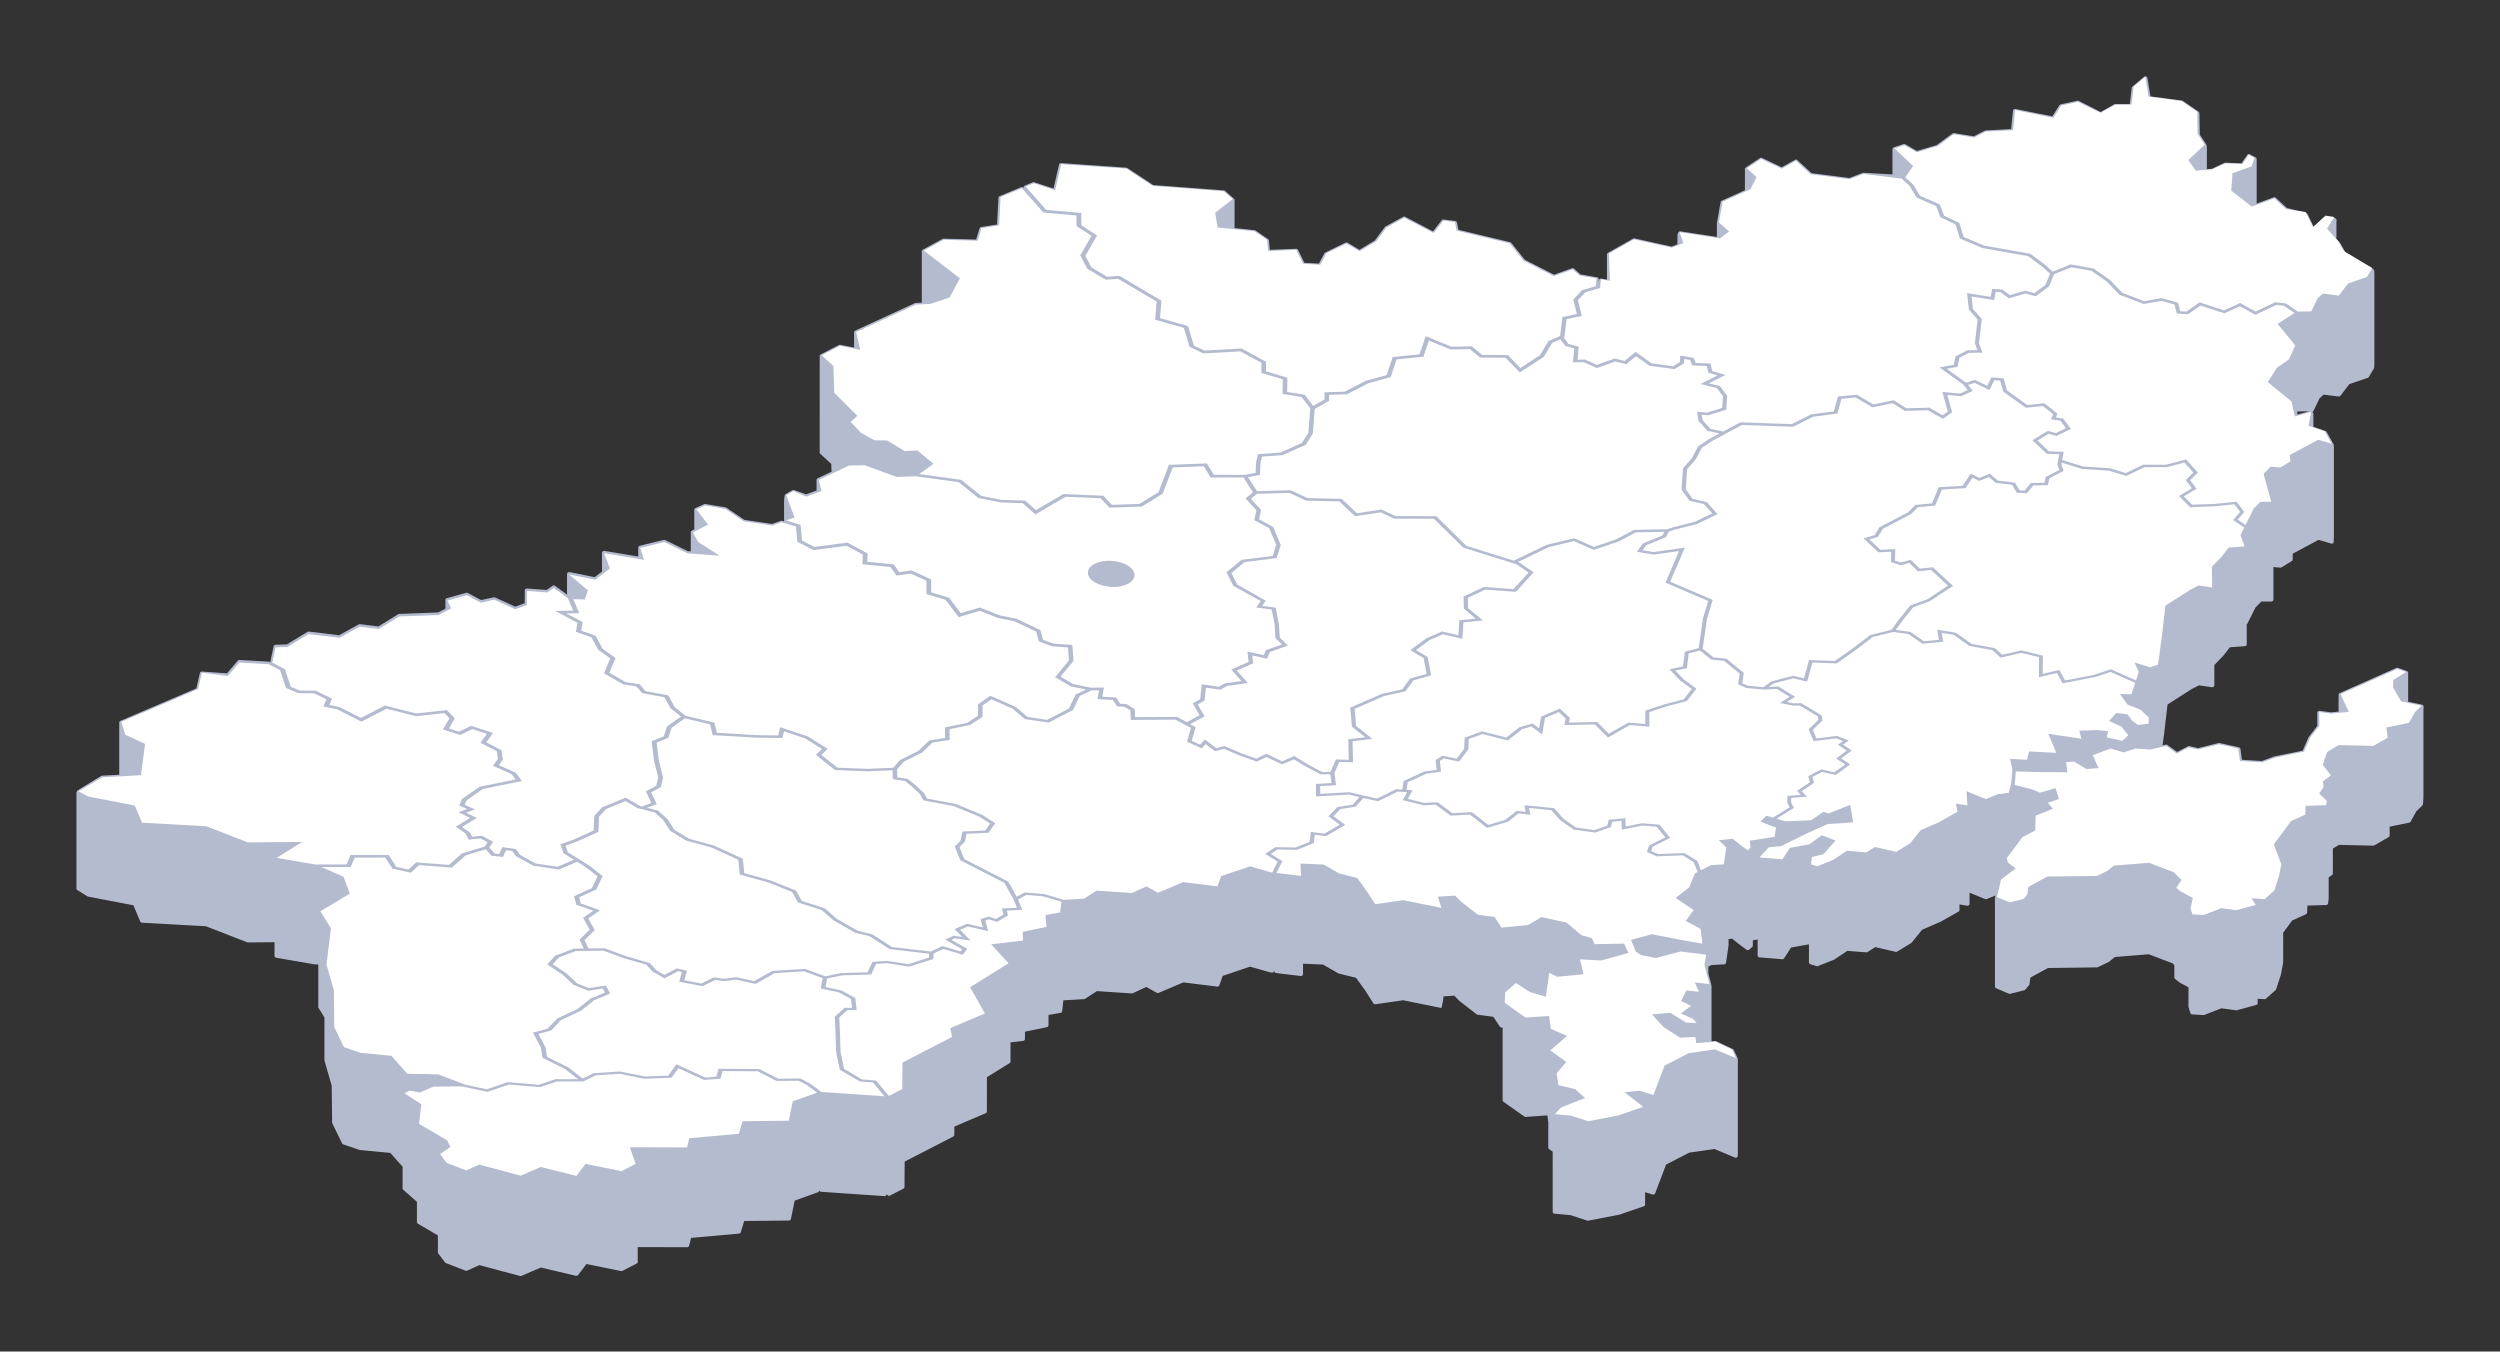 <svg id="Layer_1" data-name="Layer 1" xmlns="http://www.w3.org/2000/svg" viewBox="0 0 1199.22 648.31"><rect x="0" y="0" width="1199.22" height="648.31" fill="#333333" stroke="none"/><defs><style>.cls-1{fill:#b5bbcf;}.cls-2{fill:#fff;}</style></defs><title>UKR_MAP</title><path class="cls-1" d="M1162.54,339.24a1,1,0,0,0-.76-1.23l-6.61-1.39s0,0,0,0a1,1,0,0,0,0-.14,4.38,4.38,0,0,1,0-.85,1,1,0,0,0,0-.14,1,1,0,0,0,0-.36,1,1,0,0,0,0-.14,4.38,4.38,0,0,1,0-.85,1,1,0,0,0,0-.14,4.38,4.38,0,0,1,0-.85,1,1,0,0,0,0-.14,4.38,4.38,0,0,1,0-.85,1,1,0,0,0,0-.14,4.38,4.38,0,0,1,0-.85,1,1,0,0,0,0-.14,1,1,0,0,0,0-.36,1,1,0,0,0,0-.14,4.38,4.38,0,0,1,0-.85,1,1,0,0,0,0-.14,4.38,4.38,0,0,1,0-.85,1,1,0,0,0,0-.14,4.38,4.38,0,0,1,0-.85,1,1,0,0,0,0-.14,4.38,4.38,0,0,1,0-.85,1,1,0,0,0,0-.14,1,1,0,0,0,0-.36,1,1,0,0,0,0-.14,4.38,4.38,0,0,1,0-.85,1,1,0,0,0,0-.14,4.38,4.38,0,0,1,0-.85,1,1,0,0,0,0-.14,4.38,4.38,0,0,1,0-.85,1,1,0,0,0,0-.14,1,1,0,0,0,0-.36,1,1,0,0,0-.66-.84l-4.23-1.52a1,1,0,0,0-.75,0l-12.41,5.54-14.79,6.55a1,1,0,0,0-.53.56,343.65,343.65,0,0,0,0,3.56,1,1,0,0,0,0,.49,1,1,0,0,0,0,.49,1,1,0,0,0,0,.49,1,1,0,0,0,0,.49,1,1,0,0,0,0,.49,1,1,0,0,0,0,.49,1,1,0,0,0,0,.49,1,1,0,0,0,0,.49,4.46,4.46,0,0,1,0,.85l-3.64.34-5.46-.74h-.13a1,1,0,0,0-1,1v6.26l-4.1,5.3a1,1,0,0,0-.12.21l-2.78,6.36-13.31,2.7-.15,0-6.08,2.25-9.6-.58-.69-5.14a1,1,0,0,0-.77-.84l-9.26-2.06-.22,0-.24,0-9.88,2.45-4.16-.95-.22,0a1,1,0,0,0-.46.11l-5.17,2.67-4.67-3.33a1,1,0,0,0-.58-.19l-.22,0-1.54.36.86-6.39,1.53-13.2,11.5-7.36,3.56-1.84,6.25.9h.14a1,1,0,0,0,1-1v-9.65l4.35-4.5.08-.09,3-3.91,7.23-.53a1,1,0,0,0,.88-1.26,6018.15,6018.15,0,0,1,0-1.48,4011.77,4011.77,0,0,1,0-1.48,2005.39,2005.39,0,0,1,0-1,2005.39,2005.39,0,0,1,0-1,2005.89,2005.89,0,0,1,0-1,4011.28,4011.28,0,0,1,0-1.48,2005.64,2005.64,0,0,1,0-1,1,1,0,0,0,0-.49,1,1,0,0,0,0-.33.94.94,0,0,0,.36-.37l3.84-7.67,2.8-2.87,4.79,0a1,1,0,0,0,1-1.26,1,1,0,0,0,0-.49,1,1,0,0,0,0-.49,1,1,0,0,0,0-.49,1,1,0,0,0,0-.49,1,1,0,0,0,0-.49,1,1,0,0,0,0-.49,1,1,0,0,0,0-.49,1,1,0,0,0,0-.49,1,1,0,0,0,0-.49,1,1,0,0,0,0-.49,1,1,0,0,0,0-.49,1,1,0,0,0,0-.49,1,1,0,0,0,0-.49,1,1,0,0,0,0-.49,1,1,0,0,0,0-.49,1,1,0,0,0,0-.49,1,1,0,0,0,0-.49,1,1,0,0,0,0-.49,1,1,0,0,0,0-.49,1,1,0,0,0,0-.49,1,1,0,0,0,0-.49,1,1,0,0,0,0-.49,1,1,0,0,0,0-.49,1,1,0,0,0,0-.49,1,1,0,0,0,0-.49,1,1,0,0,0,0-.49,1,1,0,0,0,0-.49,1,1,0,0,0,0-.49,1,1,0,0,0,0-.49,1,1,0,0,0,0-.49,1,1,0,0,0,0-.49l0-.09,3.25.31h.1a1,1,0,0,0,.52-.14l4.9-3a1,1,0,0,0,.48-1l0-.19a1,1,0,0,0,0-.31l0-.19a1,1,0,0,0,0-.31l0-.19a1,1,0,0,0,0-.31l0-.19a1,1,0,0,0,0-.31l0-.19a1,1,0,0,0,0-.31v-.06l12.44-6.66,6.07,1.79a1,1,0,0,0,1.06-.33,26.86,26.86,0,0,0,.18-3.35,1,1,0,0,0,0-.49,1,1,0,0,0,0-.49,1,1,0,0,0,0-.49,1,1,0,0,0,0-.49,1,1,0,0,0,0-.49,1,1,0,0,0,0-.49,1,1,0,0,0,0-.49,1,1,0,0,0,0-.49,1,1,0,0,0,0-.49,1,1,0,0,0,0-.49,1,1,0,0,0,0-.49,1,1,0,0,0,0-.49,1,1,0,0,0,0-.49,1,1,0,0,0,0-.49,1,1,0,0,0,0-.49,1,1,0,0,0,0-.49,1,1,0,0,0,0-.49,1,1,0,0,0,0-.49,1,1,0,0,0,0-.49,1,1,0,0,0,0-.49,1,1,0,0,0,0-.49,1,1,0,0,0,0-.49,1,1,0,0,0,0-.49,1,1,0,0,0,0-.49,1,1,0,0,0,0-.49,1,1,0,0,0,0-.49,1,1,0,0,0,0-.49,1,1,0,0,0,0-.49,1,1,0,0,0,0-.49,1,1,0,0,0,0-.49,1,1,0,0,0,0-.49,1,1,0,0,0,0-.49,1,1,0,0,0,0-.49,1,1,0,0,0,0-.49,1,1,0,0,0,0-.49,1,1,0,0,0,0-.49,1,1,0,0,0,0-.49,1,1,0,0,0,0-.49,1,1,0,0,0,0-.49,1,1,0,0,0,0-.49,1,1,0,0,0,0-.49,1,1,0,0,0,0-.49,1,1,0,0,0,0-.49,1,1,0,0,0,0-.49,1,1,0,0,0,0-.49,1,1,0,0,0,0-.49,1,1,0,0,0,0-.49,1,1,0,0,0,0-.49,1,1,0,0,0,0-.49,1,1,0,0,0,0-.49,1,1,0,0,0,0-.49,1,1,0,0,0,0-.49,1,1,0,0,0,0-.49,1,1,0,0,0,0-.49,1,1,0,0,0,0-.49,1,1,0,0,0,0-.49,1,1,0,0,0,0-.49,1,1,0,0,0,0-.49,1,1,0,0,0,0-.49,1,1,0,0,0,0-.49,1,1,0,0,0,0-.49,1,1,0,0,0,0-.49,1,1,0,0,0,0-.49,1,1,0,0,0,0-.49,1,1,0,0,0,0-.49,1,1,0,0,0,0-.49,1,1,0,0,0,0-.49,1,1,0,0,0,0-.49,1,1,0,0,0,0-.49,1,1,0,0,0,0-.49,1,1,0,0,0,0-.49,1,1,0,0,0,0-.49,1,1,0,0,0,0-.49,1,1,0,0,0,0-.49,1,1,0,0,0,0-.49,1,1,0,0,0,0-.49,1,1,0,0,0,0-.49,1,1,0,0,0,0-.49,1,1,0,0,0,0-.49,1,1,0,0,0,0-.49,1,1,0,0,0,0-.49,1,1,0,0,0,0-.49,1,1,0,0,0,0-.49,1,1,0,0,0,0-.49,1,1,0,0,0,0-.49,1,1,0,0,0,0-.49,1,1,0,0,0,0-.49,5.13,5.13,0,0,0-.09-1.22l-3.33-6a1,1,0,0,0-.54-.46l-5.87-2v-.06l0-.09a1,1,0,0,0,0-.4l0-.09a1,1,0,0,0,0-.4l0-.09a1,1,0,0,0,0-.4l0-.09a1,1,0,0,0,0-.4l0-.09a1,1,0,0,0,0-.4l0-.09a1,1,0,0,0,0-.4l0-.09a1,1,0,0,0,0-.4l0-.09a1,1,0,0,0,0-.4l0-.09a1,1,0,0,0,0-.4l0-.09a1,1,0,0,0,0-.4l0-.09a1,1,0,0,0,0-.4l0-.09a1,1,0,0,0,0-.4l0-.09a1,1,0,0,0-.31-.91,1,1,0,0,0-.2-.12,1,1,0,0,0,.53-.49l2.91-6.07,2-1.82,7.19.88h.12a1,1,0,0,0,.79-.39l4.25-5.55,8.82-3a1,1,0,0,0,.53-.44l2.52-4.25a20.28,20.28,0,0,0,.1-2.26,1,1,0,0,0,0-.49,1,1,0,0,0,0-.49,1,1,0,0,0,0-.49,1,1,0,0,0,0-.49,1,1,0,0,0,0-.49,1,1,0,0,0,0-.49,1,1,0,0,0,0-.49,1,1,0,0,0,0-.49,1,1,0,0,0,0-.49,1,1,0,0,0,0-.49,1,1,0,0,0,0-.49,1,1,0,0,0,0-.49,1,1,0,0,0,0-.49,1,1,0,0,0,0-.49,1,1,0,0,0,0-.49,1,1,0,0,0,0-.49,1,1,0,0,0,0-.49,1,1,0,0,0,0-.49,1,1,0,0,0,0-.49,1,1,0,0,0,0-.49,1,1,0,0,0,0-.49,1,1,0,0,0,0-.49,1,1,0,0,0,0-.49,1,1,0,0,0,0-.49,1,1,0,0,0,0-.49,1,1,0,0,0,0-.49,1,1,0,0,0,0-.49,1,1,0,0,0,0-.49,1,1,0,0,0,0-.49,1,1,0,0,0,0-.49,1,1,0,0,0,0-.49,1,1,0,0,0,0-.49,1,1,0,0,0,0-.49,1,1,0,0,0,0-.49,1,1,0,0,0,0-.49,1,1,0,0,0,0-.49,1,1,0,0,0,0-.49,1,1,0,0,0,0-.49,1,1,0,0,0,0-.49,1,1,0,0,0,0-.49,1,1,0,0,0,0-.49,1,1,0,0,0,0-.49,1,1,0,0,0,0-.49,1,1,0,0,0,0-.49,1,1,0,0,0,0-.49,1,1,0,0,0,0-.49,1,1,0,0,0,0-.49,1,1,0,0,0,0-.49,1,1,0,0,0,0-.49,1,1,0,0,0,0-.49,1,1,0,0,0,0-.49,1,1,0,0,0,0-.49,1,1,0,0,0,0-.49,1,1,0,0,0,0-.49,1,1,0,0,0,0-.49,1,1,0,0,0,0-.49,1,1,0,0,0,0-.49,1,1,0,0,0,0-.49,1,1,0,0,0,0-.49,1,1,0,0,0,0-.49,1,1,0,0,0,0-.49,1,1,0,0,0,0-.49,1,1,0,0,0,0-.49,1,1,0,0,0,0-.49,1,1,0,0,0,0-.49,1,1,0,0,0,0-.49,1,1,0,0,0,0-.49,1,1,0,0,0,0-.49,1,1,0,0,0,0-.49,1,1,0,0,0,0-.49,1,1,0,0,0,0-.49,1,1,0,0,0,0-.49,1,1,0,0,0,0-.49,1,1,0,0,0,0-.49,1,1,0,0,0,0-.49,1,1,0,0,0,0-.49,1,1,0,0,0,0-.49,1,1,0,0,0,0-.49,1,1,0,0,0,0-.49,1,1,0,0,0,0-.49,1,1,0,0,0,0-.49,1,1,0,0,0,0-.49,1,1,0,0,0,0-.49,1,1,0,0,0,0-.49,1,1,0,0,0,0-.49,1,1,0,0,0,0-.49,1,1,0,0,0,0-.49,1,1,0,0,0,0-.49,1,1,0,0,0,0-.49,2.15,2.15,0,0,0-.45-1.58l-13.36-8-2.61-4.54a.9.9,0,0,0-.12-.17l-1.66-1.86a10.74,10.74,0,0,1,0-.9,1,1,0,0,0,0-.49,1,1,0,0,0,0-.49,1,1,0,0,0,0-.49,1,1,0,0,0,0-.49,1,1,0,0,0,0-.49,1,1,0,0,0,0-.49,1,1,0,0,0,0-.49,1,1,0,0,0,0-.49,1,1,0,0,0,0-.49,1,1,0,0,0,0-.49,1,1,0,0,0,0-.49,1,1,0,0,0,0-.49,1,1,0,0,0,0-.49,1,1,0,0,0,0-.49,1,1,0,0,0,0-.49,1.25,1.25,0,0,0-.8-1.73l-4.17-.7h-.17a1,1,0,0,0-.68.26l-5.06,4.64-2.95-6.06a1,1,0,0,0-.75-.55L1097,99.76l-5.34-4.9a1,1,0,0,0-1-.2l-8.18,3a19.83,19.83,0,0,1,0-.93,1,1,0,0,0,0-.49,1,1,0,0,0,0-.49,1,1,0,0,0,0-.49,1,1,0,0,0,0-.49,1,1,0,0,0,0-.49,1,1,0,0,0,0-.49,1,1,0,0,0,0-.49,1,1,0,0,0,0-.49,1,1,0,0,0,0-.49,1,1,0,0,0,0-.49,1,1,0,0,0,0-.49,1,1,0,0,0,0-.49,1,1,0,0,0,0-.49,1,1,0,0,0,0-.49,1,1,0,0,0,0-.49,1,1,0,0,0,0-.49,1,1,0,0,0,0-.49,1,1,0,0,0,0-.49,1,1,0,0,0,0-.49,1,1,0,0,0,0-.49,1,1,0,0,0,0-.49,1,1,0,0,0,0-.49,1,1,0,0,0,0-.49,1,1,0,0,0,0-.49,1,1,0,0,0,0-.49,1,1,0,0,0,0-.49,1,1,0,0,0,0-.49,1,1,0,0,0,0-.49,1,1,0,0,0,0-.49,1,1,0,0,0,0-.49,1,1,0,0,0,0-.49,1,1,0,0,0,0-.49,1,1,0,0,0,0-.49,1,1,0,0,0,0-.49,1,1,0,0,0,0-.49,1,1,0,0,0,0-.49,1,1,0,0,0,0-.49,1,1,0,0,0,0-.49,1,1,0,0,0,0-.49,1,1,0,0,0,0-.49,1,1,0,0,0,0-.49,1,1,0,0,0-.48-1.13l-2.76-1.48a1,1,0,0,0-1.29.31l-2.74,4-7.77-.3a1,1,0,0,0-.43.1l-6,2.82-2.42.19a18.81,18.81,0,0,1,0-1,1,1,0,0,0,0-.49,1,1,0,0,0,0-.49,1,1,0,0,0,0-.49,1,1,0,0,0,0-.49,1,1,0,0,0,0-.49,1,1,0,0,0,0-.49,1,1,0,0,0,0-.49,1,1,0,0,0,0-.49,1,1,0,0,0,0-.49,1,1,0,0,0,0-.49,1,1,0,0,0,0-.49,1,1,0,0,0,0-.49,1,1,0,0,0,0-.49,1,1,0,0,0,0-.49,1,1,0,0,0,0-.49,1,1,0,0,0,0-.49,1,1,0,0,0,0-.49,1,1,0,0,0,0-.49,1,1,0,0,0,0-.49,4.21,4.21,0,0,0-.12-1.27l-3.25-5-.19-10.2a1,1,0,0,0-.43-.8l-7.5-5.17a1,1,0,0,0-.44-.17l-15.12-2-1.43-8.77a1,1,0,0,0-1.63-.61l-5.58,4.67a1,1,0,0,0-.35.65l-.91,7.77-7,0a1,1,0,0,0-.48.13l-6.54,3.66L997.17,48.4a1,1,0,0,0-.44-.1l-.22,0-8,1.76a1,1,0,0,0-.63.44l-3.41,5.33-17.67-3.56-.2,0a1,1,0,0,0-1,.9l-.91,8.76-12.23.64a1,1,0,0,0-.41.11l-5.25,2.71-9.51-1.53h-.16a1,1,0,0,0-.59.2L929,69.61l-9.48,2.8L914,69.23a1,1,0,0,0-.5-.13,1,1,0,0,0-.31,0l-4.73,1.56a1,1,0,0,0-.65,1.2v0a1,1,0,0,0,0,.46v0a1,1,0,0,0,0,.46v0a1,1,0,0,0,0,.46v0a1,1,0,0,0,0,.46v0a1,1,0,0,0,0,.46v0a1,1,0,0,0,0,.46v0a1,1,0,0,0,0,.46v0a1,1,0,0,0,0,.46v0a1,1,0,0,0,0,.46v0a1,1,0,0,0,0,.46v0a1,1,0,0,0,0,.46v0a1,1,0,0,0,0,.46v0a1,1,0,0,0,0,.46v0a1,1,0,0,0,0,.46v0a1,1,0,0,0,0,.46v0a1,1,0,0,0,0,.46v0a1,1,0,0,0,0,.46v0a1,1,0,0,0,0,.46v0a1,1,0,0,0,0,.46v0a1,1,0,0,0,0,.46v0a1,1,0,0,0,0,.46v0a1,1,0,0,0,0,.46v0a1,1,0,0,0,0,.46v0a1,1,0,0,0,0,.46v0a1,1,0,0,0,0,.46v0a1,1,0,0,0,0,.3L894,82.88h-.12a1,1,0,0,0-.36.07l-6.38,2.44L869,83.07l-6.81-6.24A1,1,0,0,0,861,76.7l-6.35,3.54-9.46-4.48a1,1,0,0,0-.43-.1,1,1,0,0,0-.55.17l-6.77,4.52a1,1,0,0,0-.44.76,1,1,0,0,0,.05.33,1,1,0,0,0-.05.16,1,1,0,0,0,.05.33,1,1,0,0,0-.05.16,1,1,0,0,0,.05.33,1,1,0,0,0-.05.16,1,1,0,0,0,.05.33,1,1,0,0,0-.05.16,1,1,0,0,0,.05.33,1,1,0,0,0-.05.16,1,1,0,0,0,.05.33,1,1,0,0,0-.05.16,1,1,0,0,0,.05.33,1,1,0,0,0-.05.16,1,1,0,0,0,.05.33,1,1,0,0,0-.05.16,1,1,0,0,0,.05.33,1,1,0,0,0-.05.16,1,1,0,0,0,.05.33,1,1,0,0,0-.05.16,1,1,0,0,0,.05.33,1,1,0,0,0-.05.16,1,1,0,0,0,.05.33,1,1,0,0,0-.05.16,1,1,0,0,0,.05.33,1,1,0,0,0-.05.16,1,1,0,0,0,.05.33A1,1,0,0,0,837,88a1,1,0,0,0,.05.33,1,1,0,0,0-.05.16,1,1,0,0,0,.05.33A1,1,0,0,0,837,89a1,1,0,0,0,.05.33,1,1,0,0,0-.05.16,1,1,0,0,0,.05.33A1,1,0,0,0,837,90a1,1,0,0,0,.05.33,1,1,0,0,0-.05.16,1,1,0,0,0,.05.33A1,1,0,0,0,837,91a1,1,0,0,0,0,.28l-11.1,5a1,1,0,0,0-.57.74L823.57,107a1,1,0,0,0,0,.4l0,.1a1,1,0,0,0,0,.4l0,.1a1,1,0,0,0,0,.4l0,.1a1,1,0,0,0,0,.4l0,.1a1,1,0,0,0,0,.4l0,.1a1,1,0,0,0,0,.4l0,.1a1,1,0,0,0,0,.4l0,.1a1,1,0,0,0,0,.4l0,.1a1,1,0,0,0,0,.4l0,.1a1,1,0,0,0,0,.4l0,.1a1,1,0,0,0,0,.4l0,.1a1,1,0,0,0,0,.4l0,.1a1,1,0,0,0,0,.4l0,.1a1,1,0,0,0,0,.15l-17.76-2.72h-.15a2.52,2.52,0,0,0-1,2.24,1,1,0,0,0,0,.49,1,1,0,0,0,0,.49,1,1,0,0,0,0,.49,1,1,0,0,0,0,.49,1,1,0,0,0,0,.49,1,1,0,0,0,0,.49,1,1,0,0,0,0,.49,1,1,0,0,0,0,.49s0,.06,0,.09l-2.83,1.1-17.78-3.92-.22,0a1,1,0,0,0-.49.13l-12,6.78a1,1,0,0,0-.51.9v.38a1,1,0,0,0,0,.12v.38a1,1,0,0,0,0,.12v.38a1,1,0,0,0,0,.12v.38a1,1,0,0,0,0,.12v.38a1,1,0,0,0,0,.12v.38a1,1,0,0,0,0,.12v.38a1,1,0,0,0,0,.12v.38a1,1,0,0,0,0,.12v.38a1,1,0,0,0,0,.12v.38a1,1,0,0,0,0,.12v.38a1,1,0,0,0,0,.12v.38a1,1,0,0,0,0,.12v.38a1,1,0,0,0,0,.12v.38a1,1,0,0,0,0,.12v.38a1,1,0,0,0,0,.12v.38a1,1,0,0,0,0,.12v.38a1,1,0,0,0,0,.12v.38a1,1,0,0,0,0,.12v.38a1,1,0,0,0,0,.12v.38a1,1,0,0,0,0,.12v.38a1,1,0,0,0,0,.12v.38a1,1,0,0,0,0,.12v.38a1,1,0,0,0,0,.12v.38s0,0,0,.07l-2.7-.48h-.17a1,1,0,0,0-1,.91l-.11,1.19a1,1,0,0,0,0-.14l0-.25a1,1,0,0,0,0-.25l0-.25a1,1,0,0,0,0-.25l0-.25A1,1,0,0,0,766,133l-7.92-1.39-3-2.72a1,1,0,0,0-1-.2l-8.65,3.07-14-7.14-6.48-8.1a1,1,0,0,0-.55-.35l-24.79-5.94-.71-3.48A1,1,0,0,0,698,106l-5.57-.71h-.13a1,1,0,0,0-.79.39l-4.1,5.32-13.38-7a1,1,0,0,0-.95,0l-8.5,4.68a1,1,0,0,0-.32.28l-4.79,6.42-7.36,4.44-5.76-3.41a1,1,0,0,0-.95,0l-9.69,4.72a1,1,0,0,0-.45.43l-2.59,4.88-7-.38-3-6.16a1,1,0,0,0-.9-.56l-12.63.51-.43-4.41a1,1,0,0,0-.43-.73l-6-4.13a1,1,0,0,0-.47-.17l-9.56-1s0-.05,0-.08a.58.58,0,0,1,0-.49.58.58,0,0,1,0-.49.58.58,0,0,1,0-.49.58.58,0,0,1,0-.49.58.58,0,0,1,0-.49.58.58,0,0,1,0-.49.58.58,0,0,1,0-.49.58.58,0,0,1,0-.49.58.58,0,0,1,0-.49.58.58,0,0,1,0-.49.58.58,0,0,1,0-.49.58.58,0,0,1,0-.49.58.58,0,0,1,0-.49.58.58,0,0,1,0-.49.58.58,0,0,1,0-.49.58.58,0,0,1,0-.49.58.58,0,0,1,0-.49.58.58,0,0,1,0-.49.58.58,0,0,1,0-.49.58.58,0,0,1,0-.49.58.58,0,0,1,0-.49.58.58,0,0,1,0-.49.58.58,0,0,1,0-.49.58.58,0,0,1,0-.49.58.58,0,0,1,0-.49.58.58,0,0,1,0-.49.58.58,0,0,1,0-.49,1,1,0,0,0-.34-.78l-4.24-3.75a1,1,0,0,0-.59-.25l-33.88-2.55-12.45-8.18a1,1,0,0,0-.48-.16L509,78.24a1,1,0,0,0-1,.77l-2.65,11.42-9.23-3a1,1,0,0,0-.7,0l-3.88,1.62A1,1,0,0,0,491,90.2l-.11-.12a1,1,0,0,0-1.13-.26l-10.21,4.26a1,1,0,0,0-.61.87l-.68,12.76-7.64,1.19a1,1,0,0,0-.8.7l-1.58,5.31-15.66-.43a1,1,0,0,0-.48.12l-9.43,5.17a1,1,0,0,0-.52.8.81.81,0,0,1,0,.49.81.81,0,0,1,0,.49.81.81,0,0,1,0,.49.81.81,0,0,1,0,.49.81.81,0,0,1,0,.49.81.81,0,0,1,0,.49.81.81,0,0,1,0,.49.81.81,0,0,1,0,.49.81.81,0,0,1,0,.49.81.81,0,0,1,0,.49.81.81,0,0,1,0,.49.81.81,0,0,1,0,.49.81.81,0,0,1,0,.49.81.81,0,0,1,0,.49.81.81,0,0,1,0,.49.81.81,0,0,1,0,.49.81.81,0,0,1,0,.49.81.81,0,0,1,0,.49.81.81,0,0,1,0,.49.81.81,0,0,1,0,.49.81.81,0,0,1,0,.49.81.81,0,0,1,0,.49.81.81,0,0,1,0,.49.81.81,0,0,1,0,.49.81.81,0,0,1,0,.49.81.81,0,0,1,0,.49.81.81,0,0,1,0,.49.81.81,0,0,1,0,.49.81.81,0,0,1,0,.49.81.81,0,0,1,0,.49.81.81,0,0,1,0,.49.81.81,0,0,1,0,.49.81.81,0,0,1,0,.49.81.81,0,0,1,0,.49.81.81,0,0,1,0,.49.81.81,0,0,1,0,.49.81.81,0,0,1,0,.49.81.81,0,0,1,0,.49.81.81,0,0,1,0,.49.81.81,0,0,1,0,.49.81.81,0,0,1,0,.49.81.81,0,0,1,0,.49.81.81,0,0,1,0,.49.81.81,0,0,1,0,.49.81.81,0,0,1,0,.49.81.81,0,0,1,0,.49.81.81,0,0,1,0,.49.81.81,0,0,1,0,.49.81.81,0,0,1,0,.49.81.81,0,0,1,0,.49,1,1,0,0,0,0,.13l-2.92.13a1,1,0,0,0-.37.09l-28.61,13.17a1,1,0,0,0-.56,1.13V160a1,1,0,0,0,0,.44v.05a1,1,0,0,0,0,.44V161a1,1,0,0,0,0,.44v.05a1,1,0,0,0,0,.44V162a1,1,0,0,0,0,.44v.05a1,1,0,0,0,0,.44V163a1,1,0,0,0,0,.44v.05a1,1,0,0,0,0,.44V164a1,1,0,0,0,0,.44v.05a1,1,0,0,0,0,.44v.05a1,1,0,0,0,0,.44v.05a1,1,0,0,0,0,.44v.05a1,1,0,0,0,0,.44v.05a1,1,0,0,0,0,.25l-6.64-1.29-.19,0a1,1,0,0,0-.46.11L393.7,170a1,1,0,0,0-.53.75.76.76,0,0,1,0,.49.76.76,0,0,1,0,.49.76.76,0,0,1,0,.49.76.76,0,0,1,0,.49.76.76,0,0,1,0,.49.76.76,0,0,1,0,.49.76.76,0,0,1,0,.49.76.76,0,0,1,0,.49.76.76,0,0,1,0,.49.76.76,0,0,1,0,.49.76.76,0,0,1,0,.49.76.76,0,0,1,0,.49.76.76,0,0,1,0,.49.76.76,0,0,1,0,.49.76.76,0,0,1,0,.49.76.76,0,0,1,0,.49.76.76,0,0,1,0,.49.76.76,0,0,1,0,.49.76.76,0,0,1,0,.49.76.76,0,0,1,0,.49.76.76,0,0,1,0,.49.76.76,0,0,1,0,.49.76.76,0,0,1,0,.49.76.76,0,0,1,0,.49.76.76,0,0,1,0,.49.76.76,0,0,1,0,.49.76.76,0,0,1,0,.49.76.76,0,0,1,0,.49.76.76,0,0,1,0,.49.76.76,0,0,1,0,.49.76.76,0,0,1,0,.49.76.76,0,0,1,0,.49.76.76,0,0,1,0,.49.76.76,0,0,1,0,.49.76.76,0,0,1,0,.49.76.76,0,0,1,0,.49.76.76,0,0,1,0,.49.76.76,0,0,1,0,.49.76.76,0,0,1,0,.49.76.76,0,0,1,0,.49.76.76,0,0,1,0,.49.76.76,0,0,1,0,.49.76.76,0,0,1,0,.49.76.76,0,0,1,0,.49.76.76,0,0,1,0,.49.76.76,0,0,1,0,.49.76.76,0,0,1,0,.49.76.76,0,0,1,0,.49.76.76,0,0,1,0,.49.76.76,0,0,1,0,.49.76.76,0,0,1,0,.49.76.76,0,0,1,0,.49.76.76,0,0,1,0,.49.76.76,0,0,1,0,.49.76.76,0,0,1,0,.49.76.76,0,0,1,0,.49.76.76,0,0,1,0,.49.76.76,0,0,1,0,.49.76.76,0,0,1,0,.49.76.76,0,0,1,0,.49.76.76,0,0,1,0,.49.76.76,0,0,1,0,.49.76.76,0,0,1,0,.49.76.76,0,0,1,0,.49.76.76,0,0,1,0,.49.76.76,0,0,1,0,.49.76.76,0,0,1,0,.49.76.76,0,0,1,0,.49.76.76,0,0,1,0,.49.76.76,0,0,1,0,.49.76.76,0,0,1,0,.49.76.76,0,0,1,0,.49.76.76,0,0,1,0,.49.76.76,0,0,1,0,.49.76.76,0,0,1,0,.49.76.76,0,0,1,0,.49.76.76,0,0,1,0,.49.76.76,0,0,1,0,.49.76.76,0,0,1,0,.49.76.76,0,0,1,0,.49.76.76,0,0,1,0,.49.76.76,0,0,1,0,.49.76.76,0,0,1,0,.49.76.76,0,0,1,0,.49.76.76,0,0,1,0,.49.76.76,0,0,1,0,.49.76.76,0,0,1,0,.49.76.76,0,0,1,0,.49.76.76,0,0,1,0,.49.76.76,0,0,1,0,.49.76.76,0,0,1,0,.49.76.76,0,0,1,0,.49.76.76,0,0,1,0,.49.76.76,0,0,1,0,.49,1,1,0,0,0,.31.87l5.28,4.88.13,3.71-6.64,3.15a1,1,0,0,0-.54,1.16v0a1,1,0,0,0,0,.48v0a1,1,0,0,0,0,.48v0a1,1,0,0,0,0,.48v0a1,1,0,0,0,0,.48v0a1,1,0,0,0,0,.48v0a1,1,0,0,0,0,.48v0a1,1,0,0,0,0,.48v0a1,1,0,0,0,0,.48v0a1,1,0,0,0,0,.48v0a1,1,0,0,0,0,.4l-5,1.81L381,235.14a1,1,0,0,0-.41-.09,1,1,0,0,0-.51.14l-3.49,2a9.08,9.08,0,0,0-.45,3.08,1,1,0,0,0,0,.49,1,1,0,0,0,0,.49,1,1,0,0,0,0,.49,1,1,0,0,0,0,.49,1,1,0,0,0,0,.49,1,1,0,0,0,0,.49,1,1,0,0,0,0,.49,1,1,0,0,0,0,.49,1,1,0,0,0,0,.49,1,1,0,0,0,0,.49,1,1,0,0,0,0,.49,1,1,0,0,0,0,.49,1,1,0,0,0,0,.49,1,1,0,0,0,0,.49,1,1,0,0,0,0,.49,1,1,0,0,0,0,.49,1,1,0,0,0,0,.49,1,1,0,0,0,0,.49,1,1,0,0,0,0,.49s0,.06,0,.08a1,1,0,0,0-.1.43v0l-.84-.25a1,1,0,0,0-.62,0l-4.21,1.49-13.31-1.95-8.61-5.83a1,1,0,0,0-.4-.16l-9.76-1.63h-.16a1,1,0,0,0-.41.09l-4.11,1.87a1,1,0,0,0-.55,1.15h0a1,1,0,0,0,0,.48h0a1,1,0,0,0,0,.48h0a1,1,0,0,0,0,.48h0a1,1,0,0,0,0,.48h0a1,1,0,0,0,0,.48h0a1,1,0,0,0,0,.48h0a1,1,0,0,0,0,.48h0a1,1,0,0,0,0,.48h0a1,1,0,0,0,0,.48h0a1,1,0,0,0,0,.48h0a1,1,0,0,0,0,.48h0a1,1,0,0,0,0,.48h0a1,1,0,0,0,0,.48h0a1,1,0,0,0,0,.48h0a1,1,0,0,0,0,.48h0a1,1,0,0,0,0,.48h0a1,1,0,0,0,0,.48h0a1,1,0,0,0,0,.48h0a1,1,0,0,0,0,.39l-1.19.62a1,1,0,0,0-.5.6,4657,4657,0,0,0,0,3,1,1,0,0,0,0,.49,1,1,0,0,0,0,.49,1,1,0,0,0,0,.49,1,1,0,0,0,0,.49,1,1,0,0,0,0,.49,1,1,0,0,0,0,.49,1,1,0,0,0,0,.49,1,1,0,0,0,0,.49,1,1,0,0,0,0,.49,1,1,0,0,0,0,.49,1,1,0,0,0,0,.49,1,1,0,0,0,0,.49,1,1,0,0,0,0,.49h0l-1.41-.1-10.87-5.32a1,1,0,0,0-.44-.1l-.24,0-11.51,2.82a1,1,0,0,0-.72,1.25,1,1,0,0,0,0,.49,1,1,0,0,0,0,.49,1,1,0,0,0,0,.49,1,1,0,0,0,0,.49,1,1,0,0,0,0,.49,1,1,0,0,0,0,.49,1,1,0,0,0,0,.49,1,1,0,0,0,0,.49h0l-16.24-2.71h-.16a1,1,0,0,0-1,1.25,1,1,0,0,0,0,.49,1,1,0,0,0,0,.49,1,1,0,0,0,0,.49,1,1,0,0,0,0,.49,1,1,0,0,0,0,.49,1,1,0,0,0,0,.49,1,1,0,0,0,0,.49,1,1,0,0,0,0,.49,1,1,0,0,0,0,.49,1,1,0,0,0,0,.49,1,1,0,0,0,0,.49,1,1,0,0,0,0,.49,1,1,0,0,0,0,.49,1,1,0,0,0,0,.49,1,1,0,0,0,0,.49,1,1,0,0,0,0,.49,3.92,3.92,0,0,1,0,.82l-3.5,2.69-12.06-2.42-.2,0a1,1,0,0,0-1,1.26,1,1,0,0,0,0,.49,1,1,0,0,0,0,.49,1,1,0,0,0,0,.49,1,1,0,0,0,0,.49,1,1,0,0,0,0,.49,1,1,0,0,0,0,.49,1,1,0,0,0,0,.49,1,1,0,0,0,0,.49,1,1,0,0,0,0,.49,1,1,0,0,0,0,.49,1,1,0,0,0,0,.49,1,1,0,0,0,0,.49,1,1,0,0,0,0,.49,1,1,0,0,0,0,.49,1,1,0,0,0,0,.49,1,1,0,0,0,0,.49,1,1,0,0,0,0,.49,1,1,0,0,0,0,.49,2.45,2.45,0,0,1,0,.71l-5.82-4.22a1,1,0,0,0-1.16,0l-2.85,2-9.46-.7a1,1,0,0,0-1,1l-.06,6.05-4.49,1.66-9.68-4.4a1,1,0,0,0-.41-.09l-.21,0-6.13,1.32-6.35-3.41a1,1,0,0,0-.74-.08l-9.33,2.59a1,1,0,0,0-.65.55,1,1,0,0,0,0,.65,1,1,0,0,0,0,.49,1,1,0,0,0,0,.49,1,1,0,0,0,0,.49,1,1,0,0,0,0,.49,1,1,0,0,0,0,.49,1,1,0,0,0,0,.49,5.69,5.69,0,0,1,0,.87l-3.55,1.83-18.66.71a1,1,0,0,0-.49.15l-9.47,5.85-8.84-1.09h-.12a1,1,0,0,0-.48.12l-9.45,5.19-14.49-1.76H148a1,1,0,0,0-.52.15l-9.85,6-5.45.19a1,1,0,0,0-.94.79l-1.53,7.31a1,1,0,0,0,0,.26l-.31-.16a1,1,0,0,0-.4-.11l-14.19-.81a1,1,0,0,0-.76.35l-5.16,6.08L97,322.14h-.13a1,1,0,0,0-1,.78l-1.68,7.31L57.78,345.8a1,1,0,0,0-.56,1.19,1,1,0,0,0,0,.49,1,1,0,0,0,0,.49,1,1,0,0,0,0,.49,1,1,0,0,0,0,.49,1,1,0,0,0,0,.49,1,1,0,0,0,0,.49,1,1,0,0,0,0,.49,1,1,0,0,0,0,.49,1,1,0,0,0,0,.49,1,1,0,0,0,0,.49,1,1,0,0,0,0,.49,1,1,0,0,0,0,.49,1,1,0,0,0,0,.49,1,1,0,0,0,0,.49,1,1,0,0,0,0,.49,1,1,0,0,0,0,.49,1,1,0,0,0,0,.49,1,1,0,0,0,0,.49,1,1,0,0,0,0,.49,1,1,0,0,0,0,.49,1,1,0,0,0,0,.49,1,1,0,0,0,0,.49,1,1,0,0,0,0,.49,1,1,0,0,0,0,.49,1,1,0,0,0,0,.49,1,1,0,0,0,0,.49,1,1,0,0,0,0,.49,1,1,0,0,0,0,.49,1,1,0,0,0,0,.49,1,1,0,0,0,0,.49,1,1,0,0,0,0,.49,1,1,0,0,0,0,.49,1,1,0,0,0,0,.49,1,1,0,0,0,0,.49,1,1,0,0,0,0,.49,1,1,0,0,0,0,.49,1,1,0,0,0,0,.49,1,1,0,0,0,0,.49,1,1,0,0,0,0,.49,1,1,0,0,0,0,.49,1,1,0,0,0,0,.49,1,1,0,0,0,0,.49,1,1,0,0,0,0,.49,1,1,0,0,0,0,.49,1,1,0,0,0,0,.49,1,1,0,0,0,0,.49,1,1,0,0,0,0,.49,1,1,0,0,0,0,.49,1,1,0,0,0,0,.49,1,1,0,0,0,0,.49,1,1,0,0,0,0,.14l-8.23.44a1,1,0,0,0-.46.14L37.14,379.2a2.76,2.76,0,0,0-.49,1.38.88.88,0,0,1,0,.49.88.88,0,0,1,0,.49.88.88,0,0,1,0,.49.88.88,0,0,1,0,.49.88.88,0,0,1,0,.49.88.88,0,0,1,0,.49.88.88,0,0,1,0,.49.88.88,0,0,1,0,.49.88.88,0,0,1,0,.49.88.88,0,0,1,0,.49.88.88,0,0,1,0,.49.88.88,0,0,1,0,.49.88.88,0,0,1,0,.49.88.88,0,0,1,0,.49.88.88,0,0,1,0,.49.88.88,0,0,1,0,.49.88.88,0,0,1,0,.49.88.88,0,0,1,0,.49.88.88,0,0,1,0,.49.88.88,0,0,1,0,.49.88.88,0,0,1,0,.49.88.88,0,0,1,0,.49.88.88,0,0,1,0,.49.88.88,0,0,1,0,.49.88.88,0,0,1,0,.49.88.88,0,0,1,0,.49.88.88,0,0,1,0,.49.88.88,0,0,1,0,.49.88.88,0,0,1,0,.49.88.88,0,0,1,0,.49.88.88,0,0,1,0,.49.88.88,0,0,1,0,.49.88.88,0,0,1,0,.49.88.88,0,0,1,0,.49.88.88,0,0,1,0,.49.88.88,0,0,1,0,.49.88.88,0,0,1,0,.49.88.88,0,0,1,0,.49.88.88,0,0,1,0,.49.88.88,0,0,1,0,.49.88.88,0,0,1,0,.49.88.88,0,0,1,0,.49.88.88,0,0,1,0,.49.88.88,0,0,1,0,.49.88.88,0,0,1,0,.49.88.88,0,0,1,0,.49.88.88,0,0,1,0,.49.88.88,0,0,1,0,.49.88.88,0,0,1,0,.49.88.88,0,0,1,0,.49.88.88,0,0,1,0,.49.88.88,0,0,1,0,.49.88.88,0,0,1,0,.49.88.88,0,0,1,0,.49.88.88,0,0,1,0,.49.88.88,0,0,1,0,.49.88.88,0,0,1,0,.49.88.88,0,0,1,0,.49.88.88,0,0,1,0,.49.88.88,0,0,1,0,.49.88.88,0,0,1,0,.49.88.88,0,0,1,0,.49.88.88,0,0,1,0,.49.88.88,0,0,1,0,.49.88.88,0,0,1,0,.49.88.88,0,0,1,0,.49.88.88,0,0,1,0,.49.88.88,0,0,1,0,.49.88.88,0,0,1,0,.49.88.88,0,0,1,0,.49.88.88,0,0,1,0,.49.88.88,0,0,1,0,.49.88.88,0,0,1,0,.49.88.88,0,0,1,0,.49.88.88,0,0,1,0,.49.88.88,0,0,1,0,.49.88.88,0,0,1,0,.49.88.88,0,0,1,0,.49.88.88,0,0,1,0,.49.88.88,0,0,1,0,.49.88.88,0,0,1,0,.49.88.88,0,0,1,0,.49.88.88,0,0,1,0,.49.88.88,0,0,1,0,.49.88.88,0,0,1,0,.49.88.88,0,0,1,0,.49.88.88,0,0,1,0,.49.88.88,0,0,1,0,.49.88.88,0,0,1,0,.49.88.88,0,0,1,0,.49.88.88,0,0,1,0,.49.88.88,0,0,1,0,.49.88.88,0,0,1,0,.49,1,1,0,0,0,.54.86L42,430a1,1,0,0,0,.27.09L64,434.25,67.25,442a1,1,0,0,0,.87.61l30.65,1.7L118.56,452a1,1,0,0,0,.36.07l12.78-.1a1,1,0,0,0,0,.29s0,0,0,.06a1,1,0,0,0,0,.43s0,0,0,.06a1,1,0,0,0,0,.43s0,0,0,.06a1,1,0,0,0,0,.43s0,0,0,.06a1,1,0,0,0,0,.43s0,0,0,.06a1,1,0,0,0,0,.43s0,0,0,.06a1,1,0,0,0,0,.43s0,0,0,.06a1,1,0,0,0,0,.43s0,0,0,.06a1,1,0,0,0,0,.43s0,0,0,.06a1,1,0,0,0,0,.43s0,0,0,.06a1,1,0,0,0,0,.43s0,0,0,.06a1,1,0,0,0,0,.43s0,0,0,.06a1,1,0,0,0,0,.43s0,0,0,.06a1,1,0,0,0,0,.43,1,1,0,0,0,.81.79l18.42,3.18h1.77a1,1,0,0,0,0,.42v0a1,1,0,0,0,0,.47v0a1,1,0,0,0,0,.47v0a1,1,0,0,0,0,.47v0a1,1,0,0,0,0,.47v0a1,1,0,0,0,0,.47v0a1,1,0,0,0,0,.47v0a1,1,0,0,0,0,.47v0a1,1,0,0,0,0,.47v0a1,1,0,0,0,0,.47v0a1,1,0,0,0,0,.47v0a1,1,0,0,0,0,.47v0a1,1,0,0,0,0,.47v0a1,1,0,0,0,0,.47v0a1,1,0,0,0,0,.47v0a1,1,0,0,0,0,.47v0a1,1,0,0,0,0,.47v0a1,1,0,0,0,0,.47v0a1,1,0,0,0,0,.47v0a1,1,0,0,0,0,.47v0a1,1,0,0,0,0,.47v0a1,1,0,0,0,0,.47v0a1,1,0,0,0,0,.47v0a1,1,0,0,0,0,.47v0a1,1,0,0,0,0,.47v0a1,1,0,0,0,0,.47v0a1,1,0,0,0,0,.47v0a1,1,0,0,0,0,.47v0a1,1,0,0,0,0,.47v0a1,1,0,0,0,0,.47v0a1,1,0,0,0,0,.47v0a1,1,0,0,0,0,.47v0a1,1,0,0,0,0,.47v0a1,1,0,0,0,0,.47v0a1,1,0,0,0,0,.47v0a1,1,0,0,0,0,.47v0a1,1,0,0,0,0,.47v0a1,1,0,0,0,0,.47v0a1,1,0,0,0,0,.47v0a1,1,0,0,0,0,.47v0a1,1,0,0,0,0,.47v0a1,1,0,0,0,0,.47v0a1,1,0,0,0,0,.47v0a1,1,0,0,0,.12.76l2.81,4.54v.12a1,1,0,0,0,0,.3l0,.19a1,1,0,0,0,0,.3l0,.19a1,1,0,0,0,0,.3l0,.19a1,1,0,0,0,0,.3l0,.19a1,1,0,0,0,0,.3l0,.19a1,1,0,0,0,0,.3l0,.19a1,1,0,0,0,0,.3l0,.19a1,1,0,0,0,0,.3l0,.19a1,1,0,0,0,0,.3l0,.19a1,1,0,0,0,0,.3l0,.19a1,1,0,0,0,0,.3l0,.19a1,1,0,0,0,0,.3l0,.19a1,1,0,0,0,0,.3l0,.19a1,1,0,0,0,0,.3l0,.19a1,1,0,0,0,0,.3l0,.19a1,1,0,0,0,0,.3l0,.19a1,1,0,0,0,0,.3l0,.19a1,1,0,0,0,0,.3l0,.19a1,1,0,0,0,0,.3l0,.19a1,1,0,0,0,0,.3l0,.19a1,1,0,0,0,0,.3l0,.19a1,1,0,0,0,0,.3l0,.19a1,1,0,0,0,0,.3l0,.19a1,1,0,0,0,0,.3l0,.19a1,1,0,0,0,0,.3l0,.19a1,1,0,0,0,0,.3l0,.19a1,1,0,0,0,0,.3l0,.19a1,1,0,0,0,0,.3l0,.19a1,1,0,0,0,0,.3l0,.19a1,1,0,0,0,0,.3l0,.19a1,1,0,0,0,0,.3l0,.19a1,1,0,0,0,0,.3l0,.19a1,1,0,0,0,0,.3l0,.19a1,1,0,0,0,0,.3l0,.19a1,1,0,0,0,0,.3l0,.19a1,1,0,0,0,0,.3l0,.19a1,1,0,0,0,0,.3l0,.19a1,1,0,0,0,0,.3l0,.19a1,1,0,0,0,0,.3l0,.19a1,1,0,0,0,0,.3l0,.19a1,1,0,0,0,0,.3l0,.19a1,1,0,0,0,0,.4l3.48,12.13.21,17.63a1,1,0,0,0,.1.43l4.65,9.56a1,1,0,0,0,.58.51l8,2.73.23,0,14.34,1.37,5.88,6.6s0,0,0,.06a.93.93,0,0,1,0,.49.93.93,0,0,1,0,.49.93.93,0,0,1,0,.49.93.93,0,0,1,0,.49.93.93,0,0,1,0,.49.93.93,0,0,1,0,.49.93.93,0,0,1,0,.49.93.93,0,0,1,0,.49.93.93,0,0,1,0,.49.93.93,0,0,1,0,.49.93.93,0,0,1,0,.49.93.93,0,0,1,0,.49.93.93,0,0,1,0,.49.93.93,0,0,1,0,.49.93.93,0,0,1,0,.49.93.93,0,0,1,0,.49.93.93,0,0,1,0,.49.93.93,0,0,1,0,.49.93.93,0,0,1,0,.49.93.93,0,0,1,0,.49.93.93,0,0,1,0,.49,1,1,0,0,0,.45.85L200,576.5v0a1,1,0,0,0,0,.33l0,.17a1,1,0,0,0,0,.33l0,.17a1,1,0,0,0,0,.33l0,.17a1,1,0,0,0,0,.33l0,.17a1,1,0,0,0,0,.33l0,.17a1,1,0,0,0,0,.33l0,.17a1,1,0,0,0,0,.33l0,.17a1,1,0,0,0,0,.33l0,.17a1,1,0,0,0,0,.33l0,.17a1,1,0,0,0,0,.33l0,.17a1,1,0,0,0,0,.33l0,.17a1,1,0,0,0,0,.33l0,.17a1,1,0,0,0,0,.33l0,.17a1,1,0,0,0,0,.33l0,.17a1,1,0,0,0,0,.33l0,.17a1,1,0,0,0,0,.33l0,.17a1,1,0,0,0,0,.33l0,.17a1,1,0,0,0,0,.33l0,.17a1,1,0,0,0,0,.33l0,.17a1,1,0,0,0,.49,1l9.57,5.63a1,1,0,0,0,0,.35s0,0,0,.07a1,1,0,0,0,0,.43s0,0,0,.07a1,1,0,0,0,0,.43s0,0,0,.07a1,1,0,0,0,0,.43s0,0,0,.07a1,1,0,0,0,0,.43s0,0,0,.07a1,1,0,0,0,0,.43s0,0,0,.07a1,1,0,0,0,0,.43s0,0,0,.07a1,1,0,0,0,0,.43s0,0,0,.07a1,1,0,0,0,0,.43s0,0,0,.07a1,1,0,0,0,0,.43s0,0,0,.07a1,1,0,0,0,0,.43s0,0,0,.07a1,1,0,0,0,0,.43s0,0,0,.07a1,1,0,0,0,0,.43s0,0,0,.07a1,1,0,0,0,0,.43s0,0,0,.07a1,1,0,0,0,0,.43s0,0,0,.07a1,1,0,0,0,0,.43s0,0,0,.07a1,1,0,0,0,.19.77l3.23,4.24a1,1,0,0,0,.44.33l9.37,3.63a1,1,0,0,0,.77,0l5.88-2.66,19.55,5.23a1,1,0,0,0,.26,0,1,1,0,0,0,.4-.08l9.3-4L276.27,612l.24,0a1,1,0,0,0,.8-.4l4-5.26,16.64,3.38.2,0a1,1,0,0,0,.46-.11l6.79-3.51a1,1,0,0,0,.5-1.14,6006.33,6006.33,0,0,1,0-1.48,4004.22,4004.22,0,0,1,0-1.48,2002.6,2002.6,0,0,1,0-1,2002.6,2002.6,0,0,1,0-1,2002.11,2002.11,0,0,1,0-1,3.25,3.25,0,0,1,0-.78l23.67.06a1,1,0,0,0,1-.76l.93-3.71,23-2.07a1,1,0,0,0,.87-.71l1.6-5.33,21.43-.22a1,1,0,0,0,1-.8l1.8-8.75,11.13-4a1,1,0,0,0,.65-.79s0,0,0,0l.46.35a1,1,0,0,0,.53.2l30.35,2.08a1,1,0,0,0,.89-.54,1,1,0,0,0,.1-.41l.37.44a1,1,0,0,0,1.23.25l6.42-3.31a1,1,0,0,0,.54-.88l.09-12.12,23.29-12a1,1,0,0,0,.52-1.1v-.06a1,1,0,0,0,0-.43v-.06a1,1,0,0,0,0-.43v-.06a1,1,0,0,0,0-.43v-.06a1,1,0,0,0,0-.43v-.06a1,1,0,0,0,0-.43v-.06a1,1,0,0,0,0-.43v-.06a1,1,0,0,0,0-.43v-.06a1,1,0,0,0,0-.18L472.83,534a1,1,0,0,0,.56-.6,2030.08,2030.08,0,0,0,0-5.5,1,1,0,0,0,0-.49,1,1,0,0,0,0-.49,1,1,0,0,0,0-.49,1,1,0,0,0,0-.49,1,1,0,0,0,0-.49,1,1,0,0,0,0-.49,1,1,0,0,0,0-.49,1,1,0,0,0,0-.49,1,1,0,0,0,0-.49,1,1,0,0,0,0-.49,1,1,0,0,0,0-.49,1,1,0,0,0,0-.49,1,1,0,0,0,0-.49,1,1,0,0,0,0-.49,1,1,0,0,0,0-.49,1,1,0,0,0,0-.49,1,1,0,0,0,0-.49,1,1,0,0,0,0-.49,1,1,0,0,0,0-.49,1,1,0,0,0,0-.49,1,1,0,0,0,0-.49,1,1,0,0,0,0-.49,1,1,0,0,0,0-.38l10.9-6.78a1,1,0,0,0,.43-1.12,1,1,0,0,0,0-.09,1,1,0,0,0,0-.4,1,1,0,0,0,0-.09,1,1,0,0,0,0-.4,1,1,0,0,0,0-.09,1,1,0,0,0,0-.4,1,1,0,0,0,0-.09,1,1,0,0,0,0-.4,1,1,0,0,0,0-.09,1,1,0,0,0,0-.4,1,1,0,0,0,0-.09,1,1,0,0,0,0-.4,1,1,0,0,0,0-.09,1,1,0,0,0,0-.4,1,1,0,0,0,0-.09,1,1,0,0,0,0-.4,1,1,0,0,0,0-.09,1,1,0,0,0,0-.4,1,1,0,0,0,0-.09,1,1,0,0,0,0-.4,1,1,0,0,0,0-.09,1,1,0,0,0,0-.4,1,1,0,0,0,0-.09,1,1,0,0,0,0-.4,1,1,0,0,0,0-.09,1,1,0,0,0,0-.4,1,1,0,0,0,0-.09,1,1,0,0,0,0-.4,1,1,0,0,0,0-.09,1,1,0,0,0,0-.4,1,1,0,0,0,0-.09,1,1,0,0,0,0-.4,1,1,0,0,0,0-.09,1,1,0,0,0,0-.4,1,1,0,0,0,0-.09,1,1,0,0,0,0-.4v0l6.06-.71a1,1,0,0,0,.88-1v-.42s0,0,0-.08v-.42s0,0,0-.08v-.42s0,0,0-.08v-.42s0,0,0-.08v-.42s0,0,0-.08v-.42s0,0,0-.08v-.42h0l10.5-2.16a1,1,0,0,0,.79-1.07l0-.25a1,1,0,0,0,0-.24l0-.25a1,1,0,0,0,0-.24l0-.25a1,1,0,0,0,0-.24l0-.25a1,1,0,0,0,0-.24l0-.25a1,1,0,0,0,0-.24l0-.25a1,1,0,0,0,0-.24l0-.25a1,1,0,0,0,0-.24l0-.25a1,1,0,0,0,0-.24l0-.25a1,1,0,0,0,0-.24l0-.25a1,1,0,0,0,0-.14l5.76-1a1,1,0,0,0,.82-.88l.54-5.15s0,0,0,0a1,1,0,0,0,.27,0l9.67-.55a1,1,0,0,0,.49-.16l5.66-3.69,16.79,1.1a1,1,0,0,0,.42-.09l6.51-3,5.09,2.81a1,1,0,0,0,.87,0l11.79-5,16.25,2H584a1,1,0,0,0,.94-.67l1.57-4.45,13.13-4.44,9.79,2.77.15,0,.6.07h.12a1,1,0,0,0,.9-.56l.12-.25a1,1,0,0,0,.11.53,1,1,0,0,0,.76.52l11.74,1.41h.12a1,1,0,0,0,1-1l0-.41s0-.06,0-.09l0-.41s0-.06,0-.09l0-.41s0-.06,0-.09l0-.41s0-.06,0-.09l0-.41s0-.06,0-.09l0-.41s0-.06,0-.09l0-.41s0-.06,0-.09l0-.41s0-.06,0-.09l0-.41s0-.06,0-.09v-.39l9.6.41,7.28,4.18a1,1,0,0,0,.26.1l8.27,2.07,4.32,5.93,4,6.29a1,1,0,0,0,.84.46h.14l13.3-1.92,18.16,3.68.2,0a27.12,27.12,0,0,0,1-5.54l5.18-.35,2.57,2.64.11.09,8.07,6.22a1,1,0,0,0,.47.2l7.52,1,3.12,4.71a1,1,0,0,0,.83.45h.1l.4,0a1,1,0,0,0,0,.16l0,.27a1,1,0,0,0,0,.22l0,.27a1,1,0,0,0,0,.22l0,.27a1,1,0,0,0,0,.22l0,.27a1,1,0,0,0,0,.22l0,.27a1,1,0,0,0,0,.22l0,.27a1,1,0,0,0,0,.22l0,.27a1,1,0,0,0,0,.22l0,.27a1,1,0,0,0,0,.22l0,.27a1,1,0,0,0,0,.22l0,.27a1,1,0,0,0,0,.22l0,.27a1,1,0,0,0,0,.22l0,.27a1,1,0,0,0,0,.22l0,.27a1,1,0,0,0,0,.22l0,.27a1,1,0,0,0,0,.22l0,.27a1,1,0,0,0,0,.22l0,.27a1,1,0,0,0,0,.22l0,.27a1,1,0,0,0,0,.22l0,.27a1,1,0,0,0,0,.22l0,.27a1,1,0,0,0,0,.22l0,.27a1,1,0,0,0,0,.22l0,.27a1,1,0,0,0,0,.22l0,.27a1,1,0,0,0,0,.22l0,.27a1,1,0,0,0,0,.22l0,.27a1,1,0,0,0,0,.22l0,.27a1,1,0,0,0,0,.22l0,.27a1,1,0,0,0,0,.22l0,.27a1,1,0,0,0,0,.22l0,.27a1,1,0,0,0,0,.22l0,.27a1,1,0,0,0,0,.22l0,.27a1,1,0,0,0,0,.22l0,.27a1,1,0,0,0,0,.22l0,.27a1,1,0,0,0,0,.22l0,.27a1,1,0,0,0,0,.22l0,.27a1,1,0,0,0,0,.22l0,.27a1,1,0,0,0,0,.22l0,.27a1,1,0,0,0,0,.22l0,.27a1,1,0,0,0,0,.22l0,.27a1,1,0,0,0,0,.22l0,.27a1,1,0,0,0,0,.22l0,.27a1,1,0,0,0,0,.22l0,.27a1,1,0,0,0,0,.22l0,.27a1,1,0,0,0,0,.22l0,.27a1,1,0,0,0,0,.22l0,.27a1,1,0,0,0,0,.22l0,.27a1,1,0,0,0,0,.22l0,.27a1,1,0,0,0,0,.22l0,.27a1,1,0,0,0,0,.22l0,.27a1,1,0,0,0,0,.22l0,.27a1,1,0,0,0,0,.22l0,.27a1,1,0,0,0,0,.22l0,.27a1,1,0,0,0,0,.22l0,.27a1,1,0,0,0,0,.22l0,.27a1,1,0,0,0,0,.22l0,.27a1,1,0,0,0,0,.22l0,.27a1,1,0,0,0,0,.22l0,.27a1,1,0,0,0,0,.22l0,.27a1,1,0,0,0,0,.22l0,.27a1,1,0,0,0,0,.22l0,.27a1,1,0,0,0,0,.22l0,.27a1,1,0,0,0,0,.22l0,.27a1,1,0,0,0,0,.22l0,.27a1,1,0,0,0,0,.22l0,.27a1,1,0,0,0,0,.22l0,.27a1,1,0,0,0,0,.22l0,.27a1,1,0,0,0,0,.22l0,.27a1,1,0,0,0,0,.22l0,.27a1,1,0,0,0,0,.22l0,.27a1,1,0,0,0,0,.22l0,.27a1,1,0,0,0,0,.22l0,.27a1,1,0,0,0,0,.22l0,.27a1,1,0,0,0,.42.87l10,7.08a1,1,0,0,0,.58.18l10.48-.72.44,3.55s0,.06,0,.09a1,1,0,0,0,0,.18v0a2.12,2.12,0,0,1-.05.78.57.57,0,0,1,0,.49.57.57,0,0,1,0,.49.57.57,0,0,1,0,.49.57.57,0,0,1,0,.49.57.57,0,0,1,0,.49.57.57,0,0,1,0,.49.57.57,0,0,1,0,.49.57.57,0,0,1,0,.49.57.57,0,0,1,0,.49.57.57,0,0,1,0,.49.57.57,0,0,1,0,.49.57.57,0,0,1,0,.49.57.57,0,0,1,0,.49.57.57,0,0,1,0,.49.57.57,0,0,1,0,.49.57.57,0,0,1,0,.49.57.57,0,0,1,0,.49.57.57,0,0,1,0,.49.57.57,0,0,1,0,.49.57.57,0,0,1,0,.49.57.57,0,0,1,0,.49.57.57,0,0,1,0,.49,1,1,0,0,0,.41.77l1.75,1.26V553a1,1,0,0,0,0,.49,1,1,0,0,0,0,.49,1,1,0,0,0,0,.49,1,1,0,0,0,0,.49,1,1,0,0,0,0,.49,1,1,0,0,0,0,.49,1,1,0,0,0,0,.49,1,1,0,0,0,0,.49,1,1,0,0,0,0,.49,1,1,0,0,0,0,.49,1,1,0,0,0,0,.49,1,1,0,0,0,0,.49,1,1,0,0,0,0,.49,1,1,0,0,0,0,.49,1,1,0,0,0,0,.49,1,1,0,0,0,0,.49,1,1,0,0,0,0,.49,1,1,0,0,0,0,.49,1,1,0,0,0,0,.49,1,1,0,0,0,0,.49,1,1,0,0,0,0,.49,1,1,0,0,0,0,.49,1,1,0,0,0,0,.49,1,1,0,0,0,0,.49,1,1,0,0,0,0,.49,1,1,0,0,0,0,.49,1,1,0,0,0,0,.49,1,1,0,0,0,0,.49,1,1,0,0,0,0,.49,1,1,0,0,0,0,.49,1,1,0,0,0,0,.49,1,1,0,0,0,0,.49,1,1,0,0,0,0,.49,1,1,0,0,0,0,.49,1,1,0,0,0,0,.49,1,1,0,0,0,0,.49,1,1,0,0,0,0,.49,1,1,0,0,0,0,.49,1,1,0,0,0,0,.49,1,1,0,0,0,0,.49,1,1,0,0,0,0,.49,1,1,0,0,0,0,.49,1,1,0,0,0,0,.49,1,1,0,0,0,0,.49,1,1,0,0,0,0,.49,1,1,0,0,0,0,.49,1,1,0,0,0,0,.49,1,1,0,0,0,0,.49,1,1,0,0,0,0,.49,1,1,0,0,0,0,.49,1,1,0,0,0,0,.49,1,1,0,0,0,0,.49,1,1,0,0,0,0,.49,1,1,0,0,0,0,.49,1,1,0,0,0,0,.49,1,1,0,0,0,0,.49,13.33,13.33,0,0,0,0,1.1,1,1,0,0,0,.84.64l7.7.7,8.11,2.64a1,1,0,0,0,.31,0l.19,0,14.52-2.8.14,0,11.85-4.07a1,1,0,0,0,.64-1.19s0-.05,0-.08a1,1,0,0,0,0-.41s0-.05,0-.08a1,1,0,0,0,0-.41s0-.05,0-.08a1,1,0,0,0,0-.41s0-.05,0-.08a1,1,0,0,0,0-.41s0-.05,0-.08a1,1,0,0,0,0-.41s0-.05,0-.08a1,1,0,0,0,0-.41s0-.05,0-.08a1,1,0,0,0,0-.41s0-.05,0-.08a1,1,0,0,0,0-.41s0-.05,0-.08a1,1,0,0,0,0-.41s0-.05,0-.08a1,1,0,0,0,0-.41s0-.05,0-.08a1,1,0,0,0,0-.41s0-.05,0-.08a1,1,0,0,0,0-.11l3.64,1.12a1,1,0,0,0,.29,0,1,1,0,0,0,.94-.65l5.2-13.71,11.13-5.74,12.12-1.73,9.83,4.1a1,1,0,0,0,1.1-.23,2.94,2.94,0,0,0,.24-1.43,1,1,0,0,0,0-.49,1,1,0,0,0,0-.49,1,1,0,0,0,0-.49,1,1,0,0,0,0-.49,1,1,0,0,0,0-.49,1,1,0,0,0,0-.49,1,1,0,0,0,0-.49,1,1,0,0,0,0-.49,1,1,0,0,0,0-.49,1,1,0,0,0,0-.49,1,1,0,0,0,0-.49,1,1,0,0,0,0-.49,1,1,0,0,0,0-.49,1,1,0,0,0,0-.49,1,1,0,0,0,0-.49,1,1,0,0,0,0-.49,1,1,0,0,0,0-.49,1,1,0,0,0,0-.49,1,1,0,0,0,0-.49,1,1,0,0,0,0-.49,1,1,0,0,0,0-.49,1,1,0,0,0,0-.49,1,1,0,0,0,0-.49,1,1,0,0,0,0-.49,1,1,0,0,0,0-.49,1,1,0,0,0,0-.49,1,1,0,0,0,0-.49,1,1,0,0,0,0-.49,1,1,0,0,0,0-.49,1,1,0,0,0,0-.49,1,1,0,0,0,0-.49,1,1,0,0,0,0-.49,1,1,0,0,0,0-.49,1,1,0,0,0,0-.49,1,1,0,0,0,0-.49,1,1,0,0,0,0-.49,1,1,0,0,0,0-.49,1,1,0,0,0,0-.49,1,1,0,0,0,0-.49,1,1,0,0,0,0-.49,1,1,0,0,0,0-.49,1,1,0,0,0,0-.49,1,1,0,0,0,0-.49,1,1,0,0,0,0-.49,1,1,0,0,0,0-.49,1,1,0,0,0,0-.49,1,1,0,0,0,0-.49,1,1,0,0,0,0-.49,1,1,0,0,0,0-.49,1,1,0,0,0,0-.49,1,1,0,0,0,0-.49,1,1,0,0,0,0-.49,1,1,0,0,0,0-.49,1,1,0,0,0,0-.49,1,1,0,0,0,0-.49,1,1,0,0,0,0-.49,1,1,0,0,0,0-.49,1,1,0,0,0,0-.49,1,1,0,0,0,0-.49,1,1,0,0,0,0-.49,1,1,0,0,0,0-.49,1,1,0,0,0,0-.49,1,1,0,0,0,0-.49,1,1,0,0,0,0-.49,1,1,0,0,0,0-.49,1,1,0,0,0,0-.49,1,1,0,0,0,0-.49,1,1,0,0,0,0-.49,1,1,0,0,0,0-.49,1,1,0,0,0,0-.49,1,1,0,0,0,0-.49,1,1,0,0,0,0-.49,1,1,0,0,0,0-.49,1,1,0,0,0,0-.49,1,1,0,0,0,0-.49,1,1,0,0,0,0-.49,1,1,0,0,0,0-.49,1,1,0,0,0,0-.49,1,1,0,0,0,0-.49,1,1,0,0,0,0-.49,1,1,0,0,0,0-.49,1,1,0,0,0,0-.49,1,1,0,0,0,0-.49,1,1,0,0,0,0-.49,1,1,0,0,0,0-.49,1,1,0,0,0,0-.49,1,1,0,0,0,0-.49,1,1,0,0,0,0-.49,1,1,0,0,0,0-.49,1,1,0,0,0,0-.49,1,1,0,0,0,0-.49,7.87,7.87,0,0,0,0-1.16l-1.91-4.16a1,1,0,0,0-.48-.49l-8-3.79a1,1,0,0,0-.43-.09l-1.81.14a1,1,0,0,0,0-.26h0a1,1,0,0,0,0-.49h0a1,1,0,0,0,0-.49h0a1,1,0,0,0,0-.49h0a1,1,0,0,0,0-.49h0a1,1,0,0,0,0-.49h0a1,1,0,0,0,0-.49h0a1,1,0,0,0,0-.49h0a1,1,0,0,0,0-.49h0a1,1,0,0,0,0-.49h0a1,1,0,0,0,0-.49h0a1,1,0,0,0,0-.49h0a1,1,0,0,0,0-.49h0a1,1,0,0,0,0-.49h0a1,1,0,0,0,0-.49h0a1,1,0,0,0,0-.49h0a1,1,0,0,0,0-.49h0a1,1,0,0,0,0-.49h0a1,1,0,0,0,0-.49h0a1,1,0,0,0,0-.49h0a1,1,0,0,0,0-.49h0a1,1,0,0,0,0-.49h0a1,1,0,0,0,0-.49h0a1,1,0,0,0,0-.49h0a1,1,0,0,0,0-.49h0a1,1,0,0,0,0-.49h0a1,1,0,0,0,0-.49h0a1,1,0,0,0,0-.49h0a1,1,0,0,0,0-.49h0a1,1,0,0,0,0-.49h0a1,1,0,0,0,0-.49h0a1,1,0,0,0,0-.49h0a1,1,0,0,0,0-.49h0a1,1,0,0,0,0-.49h0a1,1,0,0,0,0-.49h0a1,1,0,0,0,0-.49h0a1,1,0,0,0,0-.49h0a1,1,0,0,0,0-.49h0a1,1,0,0,0,0-.49h0a1,1,0,0,0,0-.49h0a1,1,0,0,0,0-.49h0a1,1,0,0,0,0-.49h0a1,1,0,0,0,0-.49h0a1,1,0,0,0,0-.49h0a1,1,0,0,0,0-.49h0a1,1,0,0,0,0-.49h0a1,1,0,0,0,0-.49h0a1,1,0,0,0,0-.49h0a1,1,0,0,0,0-.49h0a1,1,0,0,0,0-.49h0a1,1,0,0,0,0-.49h0a1,1,0,0,0,0-.49h0a1,1,0,0,0,0-.49h0a1,1,0,0,0,0-.49h0a1,1,0,0,0,0-.49l-1.5-5.82a1,1,0,0,0,0-.39V466a1,1,0,0,0,0-.41v-.09a1,1,0,0,0,0-.41V465a1,1,0,0,0,0-.41v-.09a1,1,0,0,0,0-.41V464a1,1,0,0,0,0-.29l1.56-.81,6-.31a1,1,0,0,0,.94-.86l1.17-8.13a1,1,0,0,0,0-.36l0-.14a1,1,0,0,0,0-.36l0-.14a1,1,0,0,0,0-.36l0-.14a1,1,0,0,0,0-.36l0-.14a1,1,0,0,0,0-.36l0-.14a1,1,0,0,0,0-.36l0-.14a1,1,0,0,0,0-.15l1.74-.19,3.11,2.5,3.75,2.8a1,1,0,0,0,1.23,0l1.46-1.19a1,1,0,0,0,.36-.88l0-.18a1,1,0,0,0,0-.31l0-.18a1,1,0,0,0,0-.31l0-.18a1,1,0,0,0,0-.31l0-.18a1,1,0,0,0,0-.31l0-.18a1,1,0,0,0,0-.31v0l2.33-.36a11.13,11.13,0,0,1,0,.93,1,1,0,0,0,0,.49,1,1,0,0,0,0,.49,1,1,0,0,0,0,.49,1,1,0,0,0,0,.49,1,1,0,0,0,0,.49,1,1,0,0,0,0,.49,1,1,0,0,0,0,.49,1,1,0,0,0,0,.49,1,1,0,0,0,0,.49,1,1,0,0,0,0,.49,1,1,0,0,0,0,.49,1,1,0,0,0,0,.49,11.45,11.45,0,0,0,0,1.11,1,1,0,0,0,.85.63l11,.89H855a1,1,0,0,0,.84-.46l3.3-5.13,8.59-1.55v0a1,1,0,0,0,0,.31l0,.19a1,1,0,0,0,0,.31l0,.19a1,1,0,0,0,0,.31l0,.19a1,1,0,0,0,0,.31l0,.19a1,1,0,0,0,0,.31l0,.19a1,1,0,0,0,0,.31l0,.19a1,1,0,0,0,0,.31l0,.19a1,1,0,0,0,0,.31l0,.19a1,1,0,0,0,0,.31l0,.19a1,1,0,0,0,0,.31l0,.19a1,1,0,0,0,0,.31l0,.19a1,1,0,0,0,0,.31l0,.19a1,1,0,0,0,0,.31l0,.19a1,1,0,0,0,0,.31l0,.19a1,1,0,0,0,0,.31l0,.19a1,1,0,0,0,0,.31l0,.19a1,1,0,0,0,0,.31l0,.19a1,1,0,0,0,.71,1.07l3,.9a1,1,0,0,0,.29,0,1,1,0,0,0,.37-.07l7.59-3,.18-.09,6.28-4.17,9.15.71a1,1,0,0,0,.54-.16l3.71-2.35,9.83,2.27.22,0a1,1,0,0,0,.52-.15l6.64-4.07a1,1,0,0,0,.26-.23L922,446l8.47-3.68.09,0,8.89-5a1,1,0,0,0,.49-1l0-.1a1,1,0,0,0,0-.4l0-.1a1,1,0,0,0,0-.4l0-.1a1,1,0,0,0,0-.4l0-.1a1,1,0,0,0,0-.4l0-.1a1,1,0,0,0,0-.37l3.66.61h.17a1,1,0,0,0,1-1.06l0-.36a1,1,0,0,0,0-.14l0-.36a1,1,0,0,0,0-.14l0-.36a1,1,0,0,0,0-.14l0-.36a1,1,0,0,0,0-.14l0-.36a1,1,0,0,0,0-.14l0-.36a1,1,0,0,0,0-.14l0-.36a1,1,0,0,0,0-.14l0-.36a1,1,0,0,0,0-.14l0-.36a1,1,0,0,0,0-.14l0-.36a1,1,0,0,0,0-.14v-.19l7.47,3.06a1,1,0,0,0,.76,0l4.22-1.71-.25,1.06a1,1,0,0,0,0,.45v0a1,1,0,0,0,0,.45v0a1,1,0,0,0,0,.45v0a1,1,0,0,0,0,.45v0a1,1,0,0,0,0,.45v0a1,1,0,0,0,0,.45v0a1,1,0,0,0,0,.45v0a1,1,0,0,0,0,.45v0a1,1,0,0,0,0,.45v0a1,1,0,0,0,0,.45v0a1,1,0,0,0,0,.45v0a1,1,0,0,0,0,.45v0a1,1,0,0,0,0,.45v0a1,1,0,0,0,0,.45v0a1,1,0,0,0,0,.45v0a1,1,0,0,0,0,.45v0a1,1,0,0,0,0,.45v0a1,1,0,0,0,0,.45v0a1,1,0,0,0,0,.45v0a1,1,0,0,0,0,.45v0a1,1,0,0,0,0,.45v0a1,1,0,0,0,0,.45v0a1,1,0,0,0,0,.45v0a1,1,0,0,0,0,.45v0a1,1,0,0,0,0,.45v0a1,1,0,0,0,0,.45v0a1,1,0,0,0,0,.45v0a1,1,0,0,0,0,.45v0a1,1,0,0,0,0,.45v0a1,1,0,0,0,0,.45v0a1,1,0,0,0,0,.45v0a1,1,0,0,0,0,.45v0a1,1,0,0,0,0,.45v0a1,1,0,0,0,0,.45v0a1,1,0,0,0,0,.45v0a1,1,0,0,0,0,.45v0a1,1,0,0,0,0,.45v0a1,1,0,0,0,0,.45v0a1,1,0,0,0,0,.45v0a1,1,0,0,0,0,.45v0a1,1,0,0,0,0,.45v0a1,1,0,0,0,0,.45v0a1,1,0,0,0,0,.45v0a1,1,0,0,0,0,.45v0a1,1,0,0,0,0,.45v0a1,1,0,0,0,0,.45v0a1,1,0,0,0,0,.45v0a1,1,0,0,0,0,.45v0a1,1,0,0,0,0,.45v0a1,1,0,0,0,0,.45v0a1,1,0,0,0,0,.45v0a1,1,0,0,0,0,.45v0a1,1,0,0,0,0,.45v0a1,1,0,0,0,0,.45v0a1,1,0,0,0,0,.45v0a1,1,0,0,0,0,.45v0a1,1,0,0,0,0,.45v0a1,1,0,0,0,0,.45v0a1,1,0,0,0,0,.45v0a1,1,0,0,0,0,.45v0a1,1,0,0,0,0,.45v0a1,1,0,0,0,0,.45v0a1,1,0,0,0,0,.45v0a1,1,0,0,0,0,.45v0a1,1,0,0,0,0,.45v0a1,1,0,0,0,0,.45v0a1,1,0,0,0,0,.45v0a1,1,0,0,0,0,.45v0a1,1,0,0,0,0,.45v0a1,1,0,0,0,0,.45v0a1,1,0,0,0,0,.45v0a1,1,0,0,0,0,.45v0a1,1,0,0,0,0,.45v0a1,1,0,0,0,0,.45v0a1,1,0,0,0,0,.45v0a1,1,0,0,0,0,.45v0a1,1,0,0,0,0,.45v0a1,1,0,0,0,0,.45v0a1,1,0,0,0,0,.45v0a1,1,0,0,0,0,.45v0a1,1,0,0,0,0,.45v0a1,1,0,0,0,0,.45v0a1,1,0,0,0,0,.45v0a1,1,0,0,0,0,.45v0a1,1,0,0,0,0,.45v0a1,1,0,0,0,0,.45v0a1,1,0,0,0,0,.45v0a1,1,0,0,0,0,.45v0a1,1,0,0,0,0,.45v0a1,1,0,0,0,0,.45v0a1,1,0,0,0,0,.45v0a1,1,0,0,0,0,.45v0a1,1,0,0,0,0,.45v0a1,1,0,0,0,0,.45v0a1,1,0,0,0,.58,1.15l6.06,2.57a1,1,0,0,0,.39.08,1,1,0,0,0,.24,0l6.74-1.69a1,1,0,0,0,.52-.32l1.77-2.09a1,1,0,0,0,.23-.5l.47-3.21,8.42-4.57,23.5-.3a1,1,0,0,0,.42-.1l5.19-2.48a1,1,0,0,0,.21-.13l2.75-2.27,16.28-1.31,11.42,4.35.84.83a1,1,0,0,0,0,.17,6016.17,6016.17,0,0,1,0,1.48,2005.89,2005.89,0,0,1,0,1,2005.89,2005.89,0,0,1,0,1,4010.78,4010.78,0,0,1,0,1.48,1,1,0,0,0,0,.49,1,1,0,0,0,.34,1l2.16,1.71.15.1,4.14,2.23a1,1,0,0,0,0,.26V478a1,1,0,0,0,0,.44v.05a1,1,0,0,0,0,.44V479a1,1,0,0,0,0,.44v.05a1,1,0,0,0,0,.44V480a1,1,0,0,0,0,.44v.05a1,1,0,0,0,0,.44V481a1,1,0,0,0,0,.44v.05a1,1,0,0,0,0,.44V482a1,1,0,0,0,0,.44v.05a1,1,0,0,0,0,.51l.89,2.9a1,1,0,0,0,.9.71l5.47.3a1,1,0,0,0,.36-.07l8.15-3.17,7,.94h.13a1,1,0,0,0,.26,0l9.36-2.55a1,1,0,0,0,.67-.61,121.74,121.74,0,0,0,0-2.08,1,1,0,0,0,0-.28l3.34.21a1,1,0,0,0,.67-.26l4.58-4.11a1,1,0,0,0,.28-.44l2.35-7.23a1,1,0,0,0,0-.12l1-5.34a1,1,0,0,0,0-.41l0-.09a1,1,0,0,0,0-.41l0-.09a1,1,0,0,0,0-.41l0-.09a1,1,0,0,0,0-.41l0-.09a1,1,0,0,0,0-.41l0-.09a1,1,0,0,0,0-.41l0-.09a1,1,0,0,0,0-.41l0-.09a1,1,0,0,0,0-.41l0-.09a1,1,0,0,0,0-.41l0-.09a1,1,0,0,0,0-.41l0-.09a1,1,0,0,0,0-.41l0-.09a1,1,0,0,0,0-.41l0-.09a1,1,0,0,0,0-.41l0-.09a1,1,0,0,0,0-.41l0-.09a1,1,0,0,0,0-.41l0-.09a1,1,0,0,0,0-.41l0-.09a1,1,0,0,0,0-.41l0-.09a1,1,0,0,0,0-.41l0-.09a1,1,0,0,0,0-.41l0-.09a1,1,0,0,0,0-.41l0-.09a1,1,0,0,0,0-.41l0-.09a1,1,0,0,0,0-.41l0-.09a1,1,0,0,0,0-.41l0-.09a1,1,0,0,0,0-.41l0-.09a1,1,0,0,0,0-.41l0-.09a1,1,0,0,0,0-.41l0-.09a1,1,0,0,0,0-.41l0-.09a1,1,0,0,0,0-.41l0-.09a1,1,0,0,0,0-.39l4.34-5.85,6.58-3a1,1,0,0,0,.58-.87l.14-3.3,8.93-.27a1,1,0,0,0,1-.88l.26-2.13a1,1,0,0,0,0-.26l0-.23a1,1,0,0,0,0-.26l0-.23a1,1,0,0,0,0-.26l0-.23a1,1,0,0,0,0-.26l0-.23a1,1,0,0,0,0-.26l0-.23a1,1,0,0,0,0-.26l0-.23a1,1,0,0,0,0-.26l0-.23a1,1,0,0,0,0-.26l0-.23a1,1,0,0,0,0-.26l0-.23a1,1,0,0,0,0-.26l0-.23a1,1,0,0,0,0-.26l0-.23a1,1,0,0,0,0-.26l0-.23a1,1,0,0,0,0-.26l0-.23a1,1,0,0,0,0-.26l0-.23a1,1,0,0,0,0-.26l0-.23a1,1,0,0,0,0-.26l0-.23a1,1,0,0,0,0-.26l0-.23a1,1,0,0,0,0-.26l0-.23a1,1,0,0,0,0-.26l0-.23a1,1,0,0,0,0-.26l0-.23a1,1,0,0,0,0-.26l0-.14,1.63-1.2a1,1,0,0,0,.37-1.08s0-.06,0-.09a1,1,0,0,0,0-.41s0-.06,0-.09a1,1,0,0,0,0-.41s0-.06,0-.09a1,1,0,0,0,0-.41s0-.06,0-.09a1,1,0,0,0,0-.41s0-.06,0-.09a1,1,0,0,0,0-.41s0-.06,0-.09a1,1,0,0,0,0-.41s0-.06,0-.09a1,1,0,0,0,0-.41s0-.06,0-.09a1,1,0,0,0,0-.41s0-.06,0-.09a1,1,0,0,0,0-.41s0-.06,0-.09a1,1,0,0,0,0-.41s0-.06,0-.09a1,1,0,0,0,0-.41s0-.06,0-.09a1,1,0,0,0,0-.41s0-.06,0-.09a1,1,0,0,0,0-.41s0-.06,0-.09a1,1,0,0,0,0-.41s0-.06,0-.09a1,1,0,0,0,0-.41s0-.06,0-.09a1,1,0,0,0,0-.41s0-.06,0-.09a1,1,0,0,0,0-.41s0-.06,0-.09a1,1,0,0,0,0-.41s0-.06,0-.09a1,1,0,0,0,0-.41s0-.06,0-.09a1,1,0,0,0,0-.41s0-.06,0-.09a1,1,0,0,0,0-.41s0-.06,0-.09a1,1,0,0,0,0-.41s0-.06,0-.09a1,1,0,0,0,0-.41s0-.05,0-.08l2.93-1.77,16.47.37a1,1,0,0,0,.5-.13l6.85-3.94a1,1,0,0,0,.49-1l0-.15a1,1,0,0,0,0-.34l0-.15a1,1,0,0,0,0-.34l0-.15a1,1,0,0,0,0-.34l0-.15a1,1,0,0,0,0-.34l0-.15a1,1,0,0,0,0-.34l0-.15a1,1,0,0,0,0-.34l0-.15a1,1,0,0,0,0-.34l0-.15a1,1,0,0,0,0-.34l0-.11,9.43-1.94a1,1,0,0,0,.67-.5l2.69-4.89,3.15-3.1a32.77,32.77,0,0,0,.27-4.41,1,1,0,0,0,0-.49,1,1,0,0,0,0-.49,1,1,0,0,0,0-.49,1,1,0,0,0,0-.49,1,1,0,0,0,0-.49,1,1,0,0,0,0-.49,1,1,0,0,0,0-.49,1,1,0,0,0,0-.49,1,1,0,0,0,0-.49,1,1,0,0,0,0-.49,1,1,0,0,0,0-.49,1,1,0,0,0,0-.49,1,1,0,0,0,0-.49,1,1,0,0,0,0-.49,1,1,0,0,0,0-.49,1,1,0,0,0,0-.49,1,1,0,0,0,0-.49,1,1,0,0,0,0-.49,1,1,0,0,0,0-.49,1,1,0,0,0,0-.49,1,1,0,0,0,0-.49,1,1,0,0,0,0-.49,1,1,0,0,0,0-.49,1,1,0,0,0,0-.49,1,1,0,0,0,0-.49,1,1,0,0,0,0-.49,1,1,0,0,0,0-.49,1,1,0,0,0,0-.49,1,1,0,0,0,0-.49,1,1,0,0,0,0-.49,1,1,0,0,0,0-.49,1,1,0,0,0,0-.49,1,1,0,0,0,0-.49,1,1,0,0,0,0-.49,1,1,0,0,0,0-.49,1,1,0,0,0,0-.49,1,1,0,0,0,0-.49,1,1,0,0,0,0-.49,1,1,0,0,0,0-.49,1,1,0,0,0,0-.49,1,1,0,0,0,0-.49,1,1,0,0,0,0-.49,1,1,0,0,0,0-.49,1,1,0,0,0,0-.49,1,1,0,0,0,0-.49,1,1,0,0,0,0-.49,1,1,0,0,0,0-.49,1,1,0,0,0,0-.49,1,1,0,0,0,0-.49,1,1,0,0,0,0-.49,1,1,0,0,0,0-.49,1,1,0,0,0,0-.49,1,1,0,0,0,0-.49,1,1,0,0,0,0-.49,1,1,0,0,0,0-.49,1,1,0,0,0,0-.49,1,1,0,0,0,0-.49,1,1,0,0,0,0-.49,1,1,0,0,0,0-.49,1,1,0,0,0,0-.49,1,1,0,0,0,0-.49,1,1,0,0,0,0-.49,1,1,0,0,0,0-.49,1,1,0,0,0,0-.49,1,1,0,0,0,0-.49,1,1,0,0,0,0-.49,1,1,0,0,0,0-.49,1,1,0,0,0,0-.49,1,1,0,0,0,0-.49,1,1,0,0,0,0-.49,1,1,0,0,0,0-.49,1,1,0,0,0,0-.49,1,1,0,0,0,0-.49,1,1,0,0,0,0-.49,1,1,0,0,0,0-.49,1,1,0,0,0,0-.49,1,1,0,0,0,0-.49,1,1,0,0,0,0-.49,1,1,0,0,0,0-.49,1,1,0,0,0,0-.49,1,1,0,0,0,0-.49,1,1,0,0,0,0-.49,1,1,0,0,0,0-.49,1,1,0,0,0,0-.49,1,1,0,0,0,0-.49A1,1,0,0,0,1162.54,339.24ZM1102,198.85a3.4,3.4,0,0,1,0-.77,2.28,2.28,0,0,1,0-.69,1,1,0,0,0,.24,0l5.35-.09Z"/><polygon class="cls-2" points="966.42 376.52 975.26 378.81 978.48 380.26 986.06 378.08 987.64 383.25 982.3 385.13 984.8 387.91 976.49 391.25 976.28 398.36 970.24 401.48 962.66 411.57 963.09 413.74 966.95 416.58 959.9 421.85 957.9 430.31 963.96 432.88 970.7 431.19 972.47 429.1 973.01 425.4 982.09 420.47 1005.84 420.17 1011.03 417.69 1014.02 415.22 1030.84 413.86 1042.68 418.37 1046.41 422.08 1043.94 425.92 1046.11 427.63 1051.86 430.72 1050.77 435.71 1051.66 438.61 1057.07 438.91 1065.46 435.65 1072.69 436.62 1082.05 434.07 1079.99 430.87 1086.37 431.27 1090.95 427.16 1093.3 419.93 1094.32 414.59 1090.72 405 1098.98 393.88 1105.8 390.78 1105.97 386.55 1115.83 386.25 1116.09 384.12 1112.49 380.65 1114.56 377.54 1114.27 374.76 1118.11 371.93 1114.22 366.92 1116.27 360.74 1121.76 357.43 1138.5 357.8 1145.35 353.86 1144.7 348.97 1155.56 346.74 1158.32 341.73 1161.57 338.52 1151.84 336.47 1147.94 329.87 1148.04 326.15 1154.17 322.37 1149.94 320.85 1137.53 326.39 1122.74 332.94 1126.68 341.49 1118.09 342.3 1112.51 341.54 1112.56 348.1 1108.21 353.72 1105.22 360.56 1091.4 363.37 1085.12 365.69 1074.49 365.04 1073.7 359.08 1064.44 357.02 1054.33 359.53 1049.93 358.53 1044.22 361.48 1039.05 357.79 1031.43 359.55 1024.49 359.05 1018.62 360.91 1012.46 359.06 1003.89 362.25 1006.61 368.45 1000.9 368.93 994.93 365.33 991.13 365.58 991.68 370.44 975.67 370.31 966.97 370.02 966.42 376.52"/><polygon class="cls-2" points="166.24 414.69 168.12 410.18 186.44 410.16 190.13 415.83 195.9 417.12 199.59 413.68 215.34 414.89 221.57 409.38 232.49 406.1 233.85 403.99 230.51 402.21 224.77 402.74 223.35 399.84 218.6 396.55 225.47 392.37 219.92 389.59 224.06 388.08 220.29 386.42 221.63 383.27 230.09 377.39 247.37 373.88 245.46 371.34 236.49 367.34 238.84 364 238.28 360.32 230.46 356.29 233.56 351.99 226.5 349.72 220.72 352.54 212.49 349.94 215.59 344.54 213.19 342.07 199.52 343.55 185.36 339.96 173.35 346.17 161.64 340.21 155.1 338.91 156.56 335.45 150.62 332.55 143.13 332.52 137.2 330.02 134.34 321.46 128.88 318.62 114.75 317.81 109.25 324.3 96.85 322.68 95.06 330.48 58.17 346.26 60.11 352.47 69.6 356.83 67.6 371.85 49 372.85 37.65 379.61 42.51 382.13 64.68 386.42 68.17 394.64 98.98 396.35 118.92 404.08 144.98 403.87 132.69 411.5 151.12 414.68 166.24 414.69"/><polygon class="cls-2" points="460.78 403.25 461.63 398.86 472.59 398.4 474.97 395.09 469.83 391.76 457.57 386.71 442.91 383.93 441.28 380.89 436.97 376.87 434.09 374.64 428.22 373.75 428.14 369.48 416.14 369.99 400.52 369.38 391.41 362.1 394.27 359.26 386.16 354.17 376.08 350.8 375.28 354.01 362.21 353.83 341.89 352.61 340.59 347.44 328.59 344.6 325.97 346.35 322.18 349.07 320.56 353.95 314.97 356.21 316.02 364.8 318.06 373.09 316.95 377.64 312.33 380.02 315.02 385.72 310.33 387.5 315.56 388.8 320.33 393.06 323.43 398 330.58 402.37 342.31 405.53 356.33 411.93 357 418.84 369.8 422.4 381.83 427.21 384.63 432.19 395.66 435.73 401.5 440.83 411.51 446.52 418.38 448.17 427.9 454.29 446.45 456.45 452.08 453.83 460.71 456.4 461.53 455.37 453.4 450.69 457.31 448.87 461.63 449.48 457.88 445.68 463.83 443.13 471.43 444.88 470.37 440.89 474.21 439.69 477.76 440.8 481.3 438.74 480.62 435.8 487.79 435.45 486.17 431.36 481.78 423.48 460.66 412.67 457.97 406.05 460.78 403.25"/><polygon class="cls-2" points="277.88 294.12 271.67 294.25 279.52 298.39 278.78 302.53 285.75 305.01 289.07 311.23 295.29 315.68 292.32 322.74 300.12 327.21 306.88 328.26 309.67 331.54 320.57 333.56 323.64 339.19 328.88 343.38 342.69 346.65 343.91 351.52 362.14 352.62 373.27 352.78 374.25 348.83 387.56 353.28 396.97 359.2 394.03 362.13 401.67 368.24 415.95 368.81 428.47 368.28 431.7 364.59 440.49 360.21 445.77 355.16 453.36 353.99 453.29 348.92 463.92 346.74 469.15 343.33 469.09 337.9 475.06 333.76 487.2 339.09 492.91 343.92 502.24 345.31 512.74 339.9 516 333.11 521 330.77 513.71 329.28 506.15 324.89 512.76 316.73 512.3 310.56 504.73 310.05 498.31 307.67 497.04 302.96 486.57 298 478.55 296.39 470.05 293 459.81 296 453.56 287.73 444.44 284.99 444.37 278.57 436.94 275.16 430.04 276.11 427.16 271.99 413.71 270.66 413.88 266.02 406.03 261.81 390.21 263.87 382.48 259.88 381.82 252.57 374.94 250.5 370.5 252.07 356.72 250.06 347.92 244.1 338.16 242.47 334.05 244.35 339.64 251.63 332.34 255.4 334.97 260.04 345.2 266.55 329.7 265.41 318.65 260.01 307.14 262.83 308.87 268.53 289.78 265.35 292.55 272.69 285.54 278.08 273.03 275.58 282.06 283.25 280.45 287.51 275 287.4 277.88 294.12"/><polygon class="cls-2" points="336.39 471.78 342.44 468.8 347.07 469.52 353.11 468.74 361.78 470.63 370.44 465.74 386.14 464.75 395.84 468.34 403.3 466.78 416.13 466.4 418.52 461.37 425.44 460.9 435.7 462.51 445.6 459.34 445.7 457.49 426.76 455.28 417.08 449.06 410.26 447.43 399.78 441.47 394.1 436.52 382.77 432.89 379.94 427.84 368.69 423.36 354.84 419.5 354.15 412.41 341.14 406.48 329.23 403.28 321.42 398.51 318.24 393.46 314.02 389.68 305.8 387.64 300.02 384.26 290.79 388.05 287.35 391.74 287.06 399.02 276.89 403.62 271.32 405.64 272.4 408.84 282.72 415.27 289.06 420.21 286.06 426.64 277.8 430.46 278.59 433.38 287.86 436.68 282.19 440.58 285.3 446.16 280.4 450.95 282.28 454.98 290.01 454.88 300.15 458.63 311.71 461.97 314.91 465.47 318.66 467.64 324.73 464.51 329.5 465.68 328.26 470.23 336.39 471.78"/><polygon class="cls-2" points="143.75 331.25 151.35 331.28 159.29 335.16 158.01 338.2 162.81 339.16 173.1 344.4 184.62 338.45 199.55 342.23 214.36 340.63 218.16 344.57 215.35 349.47 220.18 351 225.95 348.18 236.52 351.56 233.25 356.1 240.58 359.88 241.25 364.31 239.3 367.07 247.42 370.69 250.36 374.63 231.72 378.42 223.86 383.88 222.92 386.07 227.87 388.25 223.56 389.82 228.68 392.39 221.59 396.7 225.52 399.42 226.46 401.35 231.15 400.92 236.55 403.79 234.75 406.55 237.31 409.47 239.44 409.68 240.96 406.34 247.45 407.29 249.49 410.11 256.95 414.23 267.44 415.79 275.3 412.41 270.24 409.26 268.8 405.04 275.35 402.67 284.77 398.4 285.05 391.35 288.88 387.22 300.13 382.62 307.1 386.7 307.85 386.89 312.44 385.15 309.8 379.57 314.76 377.01 315.74 372.97 313.72 364.79 312.58 355.56 318.41 353.2 319.98 348.49 324.08 345.54 326.73 343.77 321.51 339.6 318.72 334.48 308.04 332.5 305.27 329.26 299 328.29 289.73 322.99 292.73 315.83 286.92 311.68 283.73 305.73 276.24 303.06 277.02 298.74 266.27 293.07 274.96 292.89 272.41 286.95 265.64 282.03 262.5 284.2 252.75 283.47 252.69 290.22 247.16 292.26 237.11 287.69 230.62 289.09 223.94 285.5 214.62 288.09 216.46 291.84 210.36 295 191.47 295.71 181.7 301.75 172.51 300.61 162.78 305.96 147.96 304.16 137.89 310.33 132.18 310.53 130.64 317.84 136.66 320.98 139.48 329.44 143.75 331.25"/><polygon class="cls-2" points="223.33 520.34 233.51 522.52 243.47 519.1 258.44 520.35 266.41 517.66 277.32 517.68 271 512.75 260.29 507.47 259.44 502.4 255.64 495.34 262.6 493.46 267.19 488.63 277.1 483.96 283.19 479.05 290.18 476.13 289.13 474.19 282.11 475.22 275.11 472.43 269.7 467.38 262.44 462.6 266.38 458.39 275.3 455.06 280 455 278 450.72 282.87 445.95 279.7 440.27 284.62 436.88 276.47 433.98 275.37 429.94 283.98 425.97 286.6 420.33 280.91 415.9 276.82 413.36 268.16 417.09 255.8 415.25 247.5 410.67 245.74 408.25 242.75 407.81 241.27 411.05 235.75 410.5 233 407.39 223.39 410.29 216.71 416.18 201 414.97 197.1 418.63 188.25 416.66 184.8 411.36 170.12 411.38 168.24 415.88 154.12 415.88 164.82 420.6 167.78 428.67 153.69 437.14 158.75 445.32 156.62 462.73 160.14 474.98 160.35 492.75 164.99 502.31 173.01 505.04 187.74 506.45 195.4 515.06 210.12 515.35 223.33 520.34"/><polygon class="cls-2" points="752.61 346.65 766.1 346.33 771.72 351.96 781.1 346.61 789.21 347.3 789.25 340.87 798.44 337.85 807.68 335.41 811.51 330.5 805.99 326.46 800.78 321.02 807.35 319.68 808.19 312.59 814.83 310.94 816.91 296.55 819.4 288.25 798.91 279.53 805.41 264.34 793.28 266.03 785.19 264.7 788 260.74 797.43 256.87 798.37 255.12 784.69 255.36 776.58 259.68 764.53 263.78 754.95 259.56 743.04 262.41 728.12 269.57 728.67 269.74 735.68 274.52 727.16 283.9 712.5 282.8 704.12 286.73 704.23 291.69 711.36 297.61 702 298.54 701.5 306.44 692.11 304.26 685.86 306.96 679.2 311.85 684.83 315.1 686.52 324 678.1 326.3 674.18 331.6 663.86 333.87 649.79 340.04 650.52 348.25 658.35 354.43 648.82 355.57 649.04 365.68 642.44 365.47 640.09 370.89 640.9 376.66 633.3 377.07 633.31 380.79 647.45 380.01 653.83 381.58 660.53 383.06 669.75 378.56 672.69 378.75 673.33 374.63 683.29 370.07 689.15 369.29 688.63 364.58 691.92 362.53 698.76 363.91 702.33 359.25 702.58 353.85 710.85 350.81 722.57 353.79 728.88 348.83 735.13 347.05 738.28 349.36 739.24 343.75 748.21 339.91 753.07 344.38 752.61 346.65"/><polygon class="cls-2" points="956.63 182.38 954.31 187.1 947.16 183.65 944.06 184.66 946.33 187.51 940.71 190.07 934.12 189.47 936.42 197.76 932 200.94 924.83 196.79 913.71 197.1 907.86 193.39 898.14 195.4 890.13 190.65 883.36 191.29 881.37 198.38 869.72 199.9 860.14 204.71 835.6 203.85 827.54 208.15 821.11 211.61 816.41 214.74 813.45 220.31 809.32 225.02 808.65 234.68 811.88 239.27 818.72 240.87 823.87 246.59 814.02 251.37 803.73 253.95 800.61 254.92 799.15 257.65 789.64 261.56 787.95 263.93 793.24 264.8 808.19 262.72 801.17 279.07 821.55 287.75 818.85 296.73 816.75 311.19 821.99 315.36 828.13 315.98 836.46 322.79 835.76 327.75 838.5 328.95 845.81 329.63 849.73 326.85 860.14 324.15 865.35 325.42 867.79 316.62 880.16 317.08 889.51 310.46 897.21 304.59 907.33 302.12 910.88 297.21 916.29 290.47 924.61 287.4 934.45 280.93 926.28 273.37 919.99 274.06 915.82 270.01 911.7 271.13 907.06 269.61 907.19 264.66 901.02 264.93 893.88 258.23 899.26 256.7 901.45 253.01 915.3 245.72 918.74 242.22 926.74 241.46 929.99 233.69 941.47 233.05 945.29 227.23 949.47 229.25 954.46 227.24 958.44 230.56 966.59 231.52 968.8 235.24 971.21 235.34 974.05 231.71 980.72 231.56 981.34 228.76 987.82 225.4 986.9 222.78 987.8 217.87 981.84 217.69 974.9 211.14 982.31 206.67 986.16 207.77 991.02 205.37 988.34 201.79 983.84 201.14 984.86 198.69 979.91 194.74 971.76 195.6 960.95 187.85 959.45 182.59 956.63 182.38"/><polygon class="cls-2" points="760.4 140.23 756.88 144.07 758.75 151.56 751.48 153.08 750.41 161.93 750.15 162.05 752.43 165.02 757.3 166.32 756.78 172.51 760.42 172.51 766 175.03 774.54 171.98 779.3 173.15 784.57 168.8 792.23 174.29 802.49 175.68 805.77 173.73 806.02 170.54 812.42 171.67 813.34 174.09 820.46 174.36 821.36 178 827.73 179.85 819.67 183.87 825.03 185.19 828.52 189.87 828.08 196.49 819.35 199.22 816.32 198.95 816.68 201.53 820.43 205.7 826.58 206.98 834.82 202.58 859.41 203.45 868.78 198.75 879.63 197.34 881.64 190.2 890.72 189.33 898.57 194 908.34 191.98 914.44 195.85 925.5 195.55 931.81 199.2 934.35 197.37 931.74 188.02 940.14 188.79 943.86 187.1 941.77 184.46 930.33 176.24 937.22 174.98 938.07 170.93 943.74 168 948.55 167.97 947.32 164.76 948.63 153.29 944.45 148.51 943.59 140.6 954.88 142.4 955.61 138.6 960.49 138.89 964.09 141.57 971.49 139.43 975.87 140.61 981.15 136.71 983.38 131.23 979.2 127.57 972.89 122.86 963.37 121.2 951.02 119 940.14 114.42 938.05 107.65 930.78 104.17 928.75 98.86 919.38 94.76 915.96 89.14 912.23 85.7 893.87 83.41 887.25 85.94 868.51 83.57 861.47 77.11 854.67 80.91 844.75 76.22 837.97 80.73 842.62 84.96 839.66 90.74 826.33 96.74 824.55 106.69 829.38 111.03 825.09 114.34 805.65 111.36 807.51 116.61 801.92 118.78 783.84 114.79 771.81 121.57 772.24 134.69 767.94 133.93 767.54 138.18 760.4 140.23"/><polygon class="cls-2" points="695.67 167.59 685.4 163.38 682.81 171.13 669.92 172.4 667.1 180.9 656.54 183.75 646.07 189.15 637.54 189.41 637.6 192.24 630.67 196.14 629.75 207.98 626.38 213.34 615.13 218.33 605.39 219.02 604.64 222.1 604.43 227.79 598.61 228.86 603 235.62 619.09 235.16 627.15 238.92 643.59 239.3 650.88 246.18 662.61 244.42 669.38 247.55 688.96 247.62 703.37 261.81 726.11 268.94 741.91 261.35 755.15 258.19 764.59 262.34 775.36 258.69 783.83 254.17 799.47 253.9 802.82 252.87 812.93 250.32 821.34 246.25 817.35 241.82 810.4 240.2 806.63 234.84 807.32 224.64 811.57 219.78 814.61 214.06 819.65 210.71 824.86 207.9 819.08 206.71 814.7 201.83 814.09 197.51 818.89 197.93 826.1 195.68 826.48 190.05 823.57 186.15 815.66 184.2 823.9 180.1 819.52 178.82 818.7 175.56 811.72 175.29 810.72 172.66 807.96 172.18 807.79 174.35 803.23 177.06 791.2 175.43 784.78 170.84 780.1 174.69 774.86 173.39 765.99 176.56 759.87 173.79 754.57 173.79 755.12 167.1 750.91 165.98 748.46 162.78 744.59 164.47 740.52 171.18 729.03 178.65 722.18 171.6 709.99 171.53 705.11 167.48 695.67 167.59"/><polygon class="cls-2" points="634.19 370.31 638.24 370.27 640.83 364.28 646.98 364.47 646.75 354.63 654.92 353.66 648.5 348.6 647.68 339.46 662.78 332.85 672.6 330.68 676.49 325.42 684.35 323.28 682.88 315.59 676.46 311.89 684.36 306.1 691.71 302.92 699.56 304.74 700.01 297.53 707.89 296.74 702.2 292.02 702.05 286.13 711.8 281.56 725.97 282.62 733.23 274.63 727.42 270.68 701.93 262.7 687.84 248.84 668.76 248.78 662.26 245.77 649.99 247.62 642.46 240.52 626.5 240.15 618.54 236.44 602.93 236.88 600.01 239.29 604.94 244.55 603.96 249.11 610.75 252.8 614.38 261.4 612.39 267.69 596.97 269.64 590.68 274.86 593.49 280.43 607.21 288.14 605.51 290.62 611.92 291.48 613.49 299.39 613.91 305.83 617.76 309.68 609.1 312.76 607.84 315.93 600.71 314.43 601.12 318.19 593.26 321.67 598.54 327.62 588.64 329.01 585.38 330.86 578.45 329.85 577.82 336.05 574.54 337.88 577.83 343.64 570.86 347.38 573.53 348.8 571.68 355.38 575.69 357.2 577.99 354.75 583.42 358.89 587.27 357.86 595.79 361.48 602.62 363.92 607.41 361.59 615.01 365.21 620.83 362.64 627.42 366.7 634.19 370.31"/><polygon class="cls-2" points="518.64 102.17 518.74 108.1 526.26 112.93 520.63 122.72 523.54 128.27 530.99 132.72 537.02 132.34 557.12 144.24 556.46 152.63 569.86 156.39 572.7 165.79 577.8 168.15 595.59 167.17 607.32 173.54 607.26 178.13 617.55 181.18 617.44 188.02 625.83 189.35 629.91 194.7 635.4 191.61 635.34 188.17 645.06 187.88 655.25 182.62 665.17 179.94 668.07 171.24 680.96 169.97 683.87 161.25 696.15 166.29 706.06 166.17 710.97 170.24 723.31 170.32 729.31 176.51 738.67 170.42 742.8 163.6 748.38 161.17 749.46 152.09 756.42 150.64 754.68 143.72 758.83 139.19 765.5 137.27 765.85 133.56 757.65 132.13 754.43 129.21 745.38 132.43 730.77 124.99 724.16 116.73 698.75 110.64 697.91 106.54 692.35 105.82 687.74 111.81 673.61 104.43 665.11 109.11 660.21 115.69 652.16 120.54 645.89 116.82 636.2 121.54 633.32 126.98 625.09 126.54 621.82 119.85 608.29 120.39 607.77 115.04 601.76 110.91 584.08 109.14 582.89 102.06 591.32 95.49 587.08 91.75 552.94 89.17 540.27 80.85 509.04 78.78 506.14 91.26 495.87 87.9 492 89.52 501.88 100.7 518.64 102.17"/><polygon class="cls-2" points="470.69 237.89 480.1 239.76 491.74 240.15 496.89 244.72 510.1 236.98 529.29 237.8 533.32 242.16 546.54 241.73 555.72 236.08 560.75 222.97 578.95 222.3 582.24 227.75 596.95 227.8 602.29 226.81 602.48 221.88 603.44 217.86 614.15 217.1 624.53 212.49 627.61 207.61 628.51 195.88 624.34 190.42 615.23 188.98 615.34 181.92 605.04 178.87 605.09 174.01 595.01 168.54 577.33 169.52 570.66 166.44 567.87 157.24 554.11 153.38 554.8 144.65 536.42 133.77 530.38 134.16 521.53 128.88 518.19 122.51 523.58 113.11 516.41 108.5 516.33 103.35 500.52 101.97 490.17 90.28 479.96 94.54 479.23 108.11 470.8 109.42 468.99 115.47 452.59 115.02 443.16 120.19 460.46 133.51 455.47 142.74 446.17 145.8 439.29 146.1 410.69 159.27 412.63 167.81 402.87 165.91 394.15 170.41 399.75 175.58 400.19 188.42 411.24 199.47 408.07 202.4 412.92 207.55 419.46 211.22 425.54 211.28 433.95 216.37 440.07 216.1 447.78 222.48 440.92 227.42 461.11 230.19 470.69 237.89"/><polygon class="cls-2" points="1074.54 245.56 1071.79 241.9 1062.26 242.88 1050.55 243.31 1045.23 237.9 1051.42 234.18 1048.45 230.28 1052.13 226.66 1047.83 221.88 1039.44 224.08 1028.62 224.1 1019.96 228.3 1011.54 225.76 998.71 224.94 988.96 221.91 988.8 222.73 989.9 225.86 983.11 229.37 982.38 232.7 975.27 232.87 972.36 236.56 967.45 236.36 965.19 232.56 957.38 231.63 954.03 228.84 949.4 230.7 946.13 229.12 942.81 234.17 931.52 234.8 928.29 242.51 919.95 243.3 916.79 246.51 903.1 253.71 900.82 257.56 896.7 258.74 902 263.72 909.14 263.4 909 268.94 911.75 269.84 916.53 268.54 920.91 272.78 927.16 272.1 936.84 281.05 925.82 288.29 917.76 291.27 912.6 297.69 909.37 302.16 916.47 303.13 922.84 307.57 930.1 306.9 929.22 302.06 938.16 303.51 945.77 308.87 956.93 310.93 960.4 314.1 969.59 311.96 979.93 314.5 979.87 323.26 987.79 321.36 990.6 326.41 1004.49 323.72 1012.54 321.02 1024.61 326.37 1025.94 322.31 1023.88 317.8 1031.36 320.05 1035.17 318.85 1037.16 304.17 1038.74 290.5 1050.73 282.84 1054.58 280.85 1061.14 281.8 1061.03 271.85 1065.78 266.94 1069.02 262.67 1076.71 262.11 1074.71 256.68 1076.52 253.06 1071.19 249.43 1074.54 245.56"/><polygon class="cls-2" points="1005.18 324.73 989.43 327.77 986.66 322.81 978.03 324.88 978.1 315.25 969.56 313.16 959.67 315.46 955.75 311.88 944.71 309.85 937.13 304.51 931.38 303.58 932.16 307.85 922.1 308.78 915.45 304.14 908.14 303.15 898.4 305.52 890.99 311.18 881.01 318.25 869.39 317.81 866.85 326.99 860.18 325.37 850.93 327.77 848.44 329.54 852.95 329.27 861.11 334.21 857.15 336.73 860.38 337.38 864.08 337.3 873.85 343.19 874.14 345.65 869.59 350.06 871.34 354.23 881.07 353 886.88 355.2 884.06 357.21 888.28 360.01 883.19 363.8 887.53 366.67 880.53 371.75 874.04 370.3 869.4 372.69 870.13 375.58 864.25 379.49 866.81 382.15 859.28 382.73 859.16 384.81 860.52 387.54 852.16 392.71 856.42 393.96 868.76 393.46 874.65 389.43 877.14 390.18 887.55 386.09 888.94 394.46 876.67 395.31 866.83 399.7 854.39 405.88 848.41 406.46 844.03 411.31 855.03 412.21 858.57 406.72 867.85 405.04 873.88 400.68 880.46 403.21 874.72 409.78 869.15 411.08 868.76 414.63 871.75 415.53 879.33 412.48 885.9 408.12 895.31 408.85 899.37 406.28 909.61 408.64 916.24 404.57 921.35 398.21 930.05 394.43 938.94 389.39 938.23 385.46 943.74 386.39 943.31 379.53 952.58 383.32 958.51 380.91 963.59 380.29 964.76 375.44 964.78 375.44 965.3 369.16 964.21 364.04 972.31 364.44 973.31 360.43 986.36 361.13 982.54 351.99 998.43 354.36 997.41 350.48 1006.18 350.22 1011.25 350.72 1010.56 353.7 1017.98 355.37 1020.94 352.72 1017.58 348.53 1011.64 345.84 1015.15 341.99 1020.58 342.68 1022.76 345.74 1025.55 347.73 1030.71 347.11 1030.68 344.04 1026.73 340.41 1020.52 337.96 1016.91 332.94 1022.42 333.02 1024.21 327.56 1012.37 322.32 1005.18 324.73"/><polygon class="cls-2" points="1091.91 146.27 1081.92 151 1074.46 146.91 1067.03 150.33 1055.55 146.56 1049.56 150.75 1044.23 150.42 1043.06 146.07 1036.74 144.31 1028.27 145.82 1016.64 141.34 1010.67 135.1 1003.18 129.89 993.6 128.2 985.29 131.54 982.92 137.35 976.47 142.12 971.59 140.81 963.62 143.1 959.57 140.1 957.33 139.97 956.57 143.96 945.74 142.23 946.38 148.19 950.64 153.06 949.29 164.7 951.01 169.19 944.5 169.24 939.92 171.6 939 175.95 933.81 176.91 943.08 183.57 947.3 182.21 953.25 185.07 955.23 181.04 961.09 181.47 962.75 187.33 972.46 194.29 980.67 193.42 986.95 198.44 986.19 200.25 989.65 200.75 993.38 205.74 986.45 209.16 982.72 208.09 977.36 211.32 982.87 216.53 989.92 216.74 989.19 220.66 999.22 223.78 1012.03 224.6 1019.73 226.93 1027.99 222.93 1039.07 222.91 1048.62 220.4 1054.29 226.69 1050.55 230.35 1053.65 234.43 1047.58 238.09 1051.53 242.11 1062.08 241.74 1072.85 240.63 1076.57 245.58 1073.4 249.24 1077.15 251.8 1081.05 243.99 1084.25 240.7 1089.46 240.66 1085.8 227.34 1089.19 223.85 1093.78 224.29 1098.68 221.32 1098.36 218.25 1112 210.95 1118.46 212.86 1115.12 206.89 1107.42 204.2 1108.61 197.63 1100.78 199.75 1099.22 192.6 1087.79 183.29 1092.26 176.35 1097.96 172.39 1101.01 165.72 1092.52 155.36 1100.67 150.15 1095.6 146.7 1091.91 146.27"/><polygon class="cls-2" points="1115.56 103.43 1109.51 108.98 1105.98 101.71 1096.53 100.25 1090.96 95.14 1080.16 99.09 1070.3 91.44 1070.91 83.1 1080.01 79.8 1081.46 75.74 1078.71 74.26 1075.65 78.66 1067.38 78.34 1061.24 81.24 1053.3 81.87 1049.71 76.79 1057.59 69.37 1054.18 64.12 1053.99 53.63 1046.48 48.46 1030.63 46.34 1029.07 36.84 1023.49 41.51 1022.47 50.16 1014.63 50.21 1007.63 54.13 996.74 48.84 988.77 50.6 984.99 56.5 966.65 52.8 965.65 62.42 952.57 63.1 947.03 65.96 937.19 64.39 929.5 70.06 919.44 73.03 913.53 69.64 908.8 71.2 917.71 79.63 913.95 85.07 917.74 88.57 921 93.93 930.51 98.09 932.55 103.44 939.86 106.95 941.93 113.67 951.77 117.81 963.8 119.96 973.93 121.74 980.71 126.81 984.66 130.28 993.22 126.83 1004.18 128.78 1012.2 134.36 1018 140.43 1028.5 144.48 1036.83 143 1044.74 145.21 1045.84 149.28 1048.78 149.47 1055.11 145.04 1066.85 148.9 1074.54 145.35 1081.98 149.44 1091.44 144.96 1096.51 145.56 1102.24 149.47 1108.72 149.35 1111.72 143.1 1114.25 140.85 1121.89 141.78 1126.32 135.99 1135.42 132.84 1137.94 128.59 1124.36 120.49 1121.62 115.72 1116.23 109.67 1119.73 104.13 1115.56 103.43"/><polygon class="cls-2" points="372.5 518.52 363.42 513.88 346.58 513.78 345.56 517.48 337.68 518.02 325.45 512.43 322.13 516.99 309.08 517.48 297.19 515.09 285.77 515.84 279.8 518.77 267.21 518.75 259.08 521.49 244.13 520.25 233.88 523.76 221.55 521.13 207.97 521.24 201.45 524.03 196.34 523.14 194.12 524.48 202.12 529.73 201.01 539.09 214.49 547.02 216.1 550.17 211.06 553.58 214.29 557.82 223.66 561.45 229.87 558.64 249.76 563.96 259.37 559.79 276.51 564.06 280.87 558.3 298.12 561.8 304.91 558.29 302.11 550.32 329.57 550.39 330.67 545.99 354.4 543.86 356.21 537.83 378.37 537.6 380.28 528.29 391.94 524.14 387.32 520.66 383.15 518.41 372.5 518.52"/><polygon class="cls-2" points="492.3 429.29 488.34 431.45 490.32 436.44 482.97 436.81 483.52 439.16 478.24 442.21 474.3 440.98 472.65 441.5 474.03 446.67 464.26 444.42 460.55 446.01 465.63 451.18 457.95 450.1 456.4 450.82 464.01 455.18 461.8 457.96 452.44 455.19 447.85 457.32 447.69 459.99 436.1 463.7 425.37 462.02 420.28 462.37 417.86 467.46 403.89 467.87 396.76 469.36 396 473.5 403.62 475.11 410.3 478.76 410.95 484.57 406.46 484.53 402.58 488.05 402.96 496.23 403.2 504.52 404.87 512.71 413.42 517.76 420.23 518.32 426.39 525.72 432.81 522.41 432.9 509.69 456.73 497.39 455.81 493.19 472.44 486.14 465.35 473.55 483.8 462.07 475.44 452.96 490.7 451.18 490.58 446.97 501.99 444.62 501.48 438.94 508.57 437.68 509.11 432.53 500.29 429.95 492.3 429.29"/><polygon class="cls-2" points="412.36 518.74 402.83 513.12 401.07 504.54 400.82 496.2 400.42 487.73 405.16 483.43 408.69 483.46 408.21 479.18 402.42 476.02 393.7 474.18 394.61 469.21 385.67 465.91 371.6 466.8 362.46 471.96 353.05 469.91 347.15 470.68 343.14 470.06 337.03 473.06 325.81 470.93 327.07 466.3 325.32 465.87 318.67 469.3 313.04 466.04 310.02 462.74 299.03 459.56 289.43 456.03 276.22 456.19 268.25 459.17 265.09 462.54 271.58 466.81 276.85 471.73 282.47 473.98 290.64 472.77 292.7 476.59 284.94 479.82 278.89 484.7 269.08 489.33 264.38 494.29 258.25 495.94 261.64 502.29 262.46 507.03 272.73 512.09 279.47 517.36 284.66 514.8 297.37 513.97 309.32 516.38 320.52 515.97 324.45 510.54 338.31 516.88 343.63 516.52 344.68 512.69 364.27 512.81 373.32 517.45 384.02 517.33 388.97 520.01 393.99 523.8 424.27 525.88 418.76 519.26 412.36 518.74"/><polygon class="cls-2" points="857.28 384.95 857.47 381.78 863.84 381.29 861.98 379.36 868.16 375.26 867.42 372.27 873.66 369.05 879.93 370.45 885.1 366.7 880.76 363.84 885.86 360.06 881.6 357.24 884.11 355.46 880.7 354.17 869.96 355.52 867.57 349.88 872.22 345.38 872.02 343.67 863.31 338.43 860.11 338.5 853.77 337.23 858.48 334.23 852.24 330.45 846.19 330.8 837.73 330.02 833.76 328.27 834.49 323.1 827.04 317.02 820.91 316.4 815.44 312.05 810.06 313.38 809.21 320.52 803.61 321.66 807.62 325.85 813.77 330.36 809.16 336.27 799.35 338.85 791.19 341.54 791.14 348.59 781.81 347.8 771.31 353.79 765.02 347.49 750.38 347.83 751.02 344.62 747.7 341.56 741.12 344.38 739.77 352.27 734.6 348.48 730.24 349.73 723.26 355.19 711.09 352.1 704.56 354.49 704.32 359.53 699.88 365.32 692.56 363.84 690.69 365.01 691.25 370.18 684.25 371.11 675.26 375.23 674.7 378.88 677.57 379.06 675.32 383.22 683.16 385.16 689.59 384.83 696.69 390.08 706.02 389.58 713.9 395.71 722.06 393.29 727.56 388.92 731.86 389.46 731.2 386.24 745.47 387.66 750.07 392.84 755.94 396.97 764.79 398.21 770.98 396.06 771.69 393.22 779.66 392.47 779.82 396.43 787.66 394.91 796 395.58 801.15 401.92 792.82 406.09 792.06 408.25 795.33 409.69 808 409.19 814.17 413.01 815.94 417.44 820.72 414.97 826.9 414.65 828.08 406.52 824.51 403.04 831.11 402.32 834.52 405.05 838.26 407.85 839.73 406.66 839.35 403.26 851.29 401.41 851.94 396.96 844.46 394.14 847.29 391.28 850.45 392.2 858.44 387.27 857.28 384.95"/><polygon class="cls-2" points="807.21 410.29 794.73 410.79 789.98 408.69 791.07 405.53 798.84 401.65 794.71 396.56 787.86 396.01 777.96 397.94 777.79 393.75 773.4 394.17 772.76 396.72 765.12 399.37 754.84 397.94 748.43 393.43 744.18 388.64 733.43 387.58 734.1 390.86 728.43 390.15 723.4 394.14 713.33 397.13 705.1 390.74 695.8 391.25 688.7 385.99 682.88 386.29 672.87 383.83 674.94 380.02 670.46 379.73 660.98 384.35 653.99 382.81 650.28 386.94 643.01 388.07 639.61 391.5 645.31 395.7 636.01 401.11 630.67 400.42 630.23 404.38 622.19 407.65 612.8 407.49 609.54 409.61 615.11 413.06 612.32 418.75 624.05 420.16 623.83 414.23 634.93 414.7 642.42 419 651.04 421.16 655.6 427.44 659.63 433.73 673.1 431.79 691.43 435.5 689.72 430.14 698 429.59 700.89 432.56 708.96 438.78 716.93 439.88 720.29 444.96 733.08 443.69 739.41 439.92 751.4 442.54 758.62 448.62 763.62 449.98 764.88 452.9 779.07 452.64 781.15 457.11 768.02 460.74 757.89 460.16 759.55 467.34 747.03 468.55 743.14 466.69 741.53 478.1 733.97 475.93 727.15 471.56 722.07 476.01 721.79 481.04 731.75 488.12 743.11 487.33 743.88 493.52 751.69 496.93 743.66 503.86 751.35 509.41 746.7 514.85 747.55 520.53 755.67 522.47 760.3 526.71 748.88 531.21 745.8 534.45 753.61 535.16 761.83 537.84 776.35 535.03 788.2 530.96 779.29 523.95 786.44 523.19 793.13 525.25 798.46 511.18 810.08 505.18 822.64 503.38 832.73 507.6 830.82 503.44 822.77 499.65 813.63 500.35 813.25 497.39 805.92 497.79 798 492.67 792.43 486.63 801.18 485.81 808.84 490.54 813.88 490.66 811.8 488.56 806.29 486.15 811.17 482.5 806.4 480.16 808.89 475.12 814.96 475.73 812.97 471.25 819.97 472.07 817.59 462.86 818.45 457.94 806.16 456.42 794.23 459.55 787.13 458.12 784.66 456.4 782.35 450.85 792.36 448.15 807.19 451.01 816.63 452.66 815.74 445.56 808.63 441.78 812.42 436.52 803.78 430.73 810.26 425.64 813.08 418.91 814.34 418.26 812.44 413.53 807.21 410.29"/><polygon class="cls-2" points="606.86 409.6 611.83 406.37 621.49 406.52 628.26 403.78 628.78 399.04 635.29 399.88 642.68 395.59 637.21 391.57 641.61 387.11 648.84 385.99 652.1 382.36 647.19 381.16 631.27 382.04 631.26 376.04 638.72 375.63 638.12 371.4 633.44 371.45 625.97 367.48 620.66 364.21 615.04 366.69 607.5 363.11 602.89 365.35 594.65 362.41 587.12 359.21 582.84 360.36 578.35 356.95 576.43 358.99 569.41 355.81 571.27 349.17 563.83 345.2 542.41 345.35 542.23 340.76 539.44 339.02 535.8 338.81 533.89 335.79 526.48 335.35 527.15 331.12 523.62 331.17 517.94 333.82 514.7 340.57 502.97 346.63 491.61 344.93 485.6 339.86 475.54 335.44 471.3 338.39 471.36 343.83 465.33 347.75 455.5 349.77 455.57 354.92 447.32 356.19 442.3 360.99 433.56 365.35 430.34 369.02 430.42 372.88 435.37 373.63 438.81 376.3 443.31 380.5 444.67 383.06 458.53 385.69 471.27 390.95 477.43 394.94 474.16 399.49 463.61 399.94 462.89 403.65 460.25 406.28 462.62 412.14 483.65 422.92 487.68 430.17 491.46 428.1 500.9 428.88 510.37 431.66 519.98 431.11 525.91 427.24 542.96 428.36 549.93 425.18 555.46 428.23 567.5 423.15 584 425.18 585.74 420.27 599.63 415.58 609.71 418.44 610.31 418.51 612.87 413.32 606.86 409.6"/><path class="cls-2" d="M611.82,306.09l-.43-6.69-1.39-7-7.4-1,2.11-3.07L591.6,281l-3.27-6.46,7.25-6,14.93-1.88,1.67-5.32-3.37-7.95-7.14-3.88,1-4.81-5.24-5.59,3.61-3-4.59-7.06-15.74,0-3.25-5.38-14.9.55-4.84,12.6L547.7,243l-15.56.51L528,239l-16.85-.72-14.48,8.48-6.07-5.39L479.91,241l-10.55-2.1-9.49-7.61-20.47-2.81,0,0-9.29.31-15.33-5.62-7.48.13-14.6,6.93,1.43,5.32-7.41,2.7-6.08-2.71-3.49,2,4,10.65-4.1,1.45,7,2.12.68,7.54,5.9,3.06,15.84-2.06,9.71,5.19-.16,4,12.7,1.25,2.59,3.72,6-.82,9.33,4.29.07,6.25,8.58,2.57,5.55,7.36,9.21-2.7,9.41,3.76,8.13,1.64,11.51,5.46,1.24,4.62,5,1.86,9.05.61.55,7.57-6.21,7.67,6.09,3.55,8.4,1.71,6.29-.09-.7,4.42,6.6.38,1.92,3,3.06.18,3.95,2.47.15,3.79,20.08-.13,4.71,2.51,6.14-3.29-3.29-5.74,3.6-2,.73-7.13,8.16,1.2,2.84-1.61,8.06-1.14-4.91-5.52,8.33-3.69-.55-4.88,7.87,1.65.94-2.37,7.75-2.75Zm-70.85-26c-4.32,2.23-11.38,1.9-15.78-.75s-4.48-6.65-.13-8.89,11.44-1.89,15.83.79S545.29,277.83,541,280.07Z"/></svg>